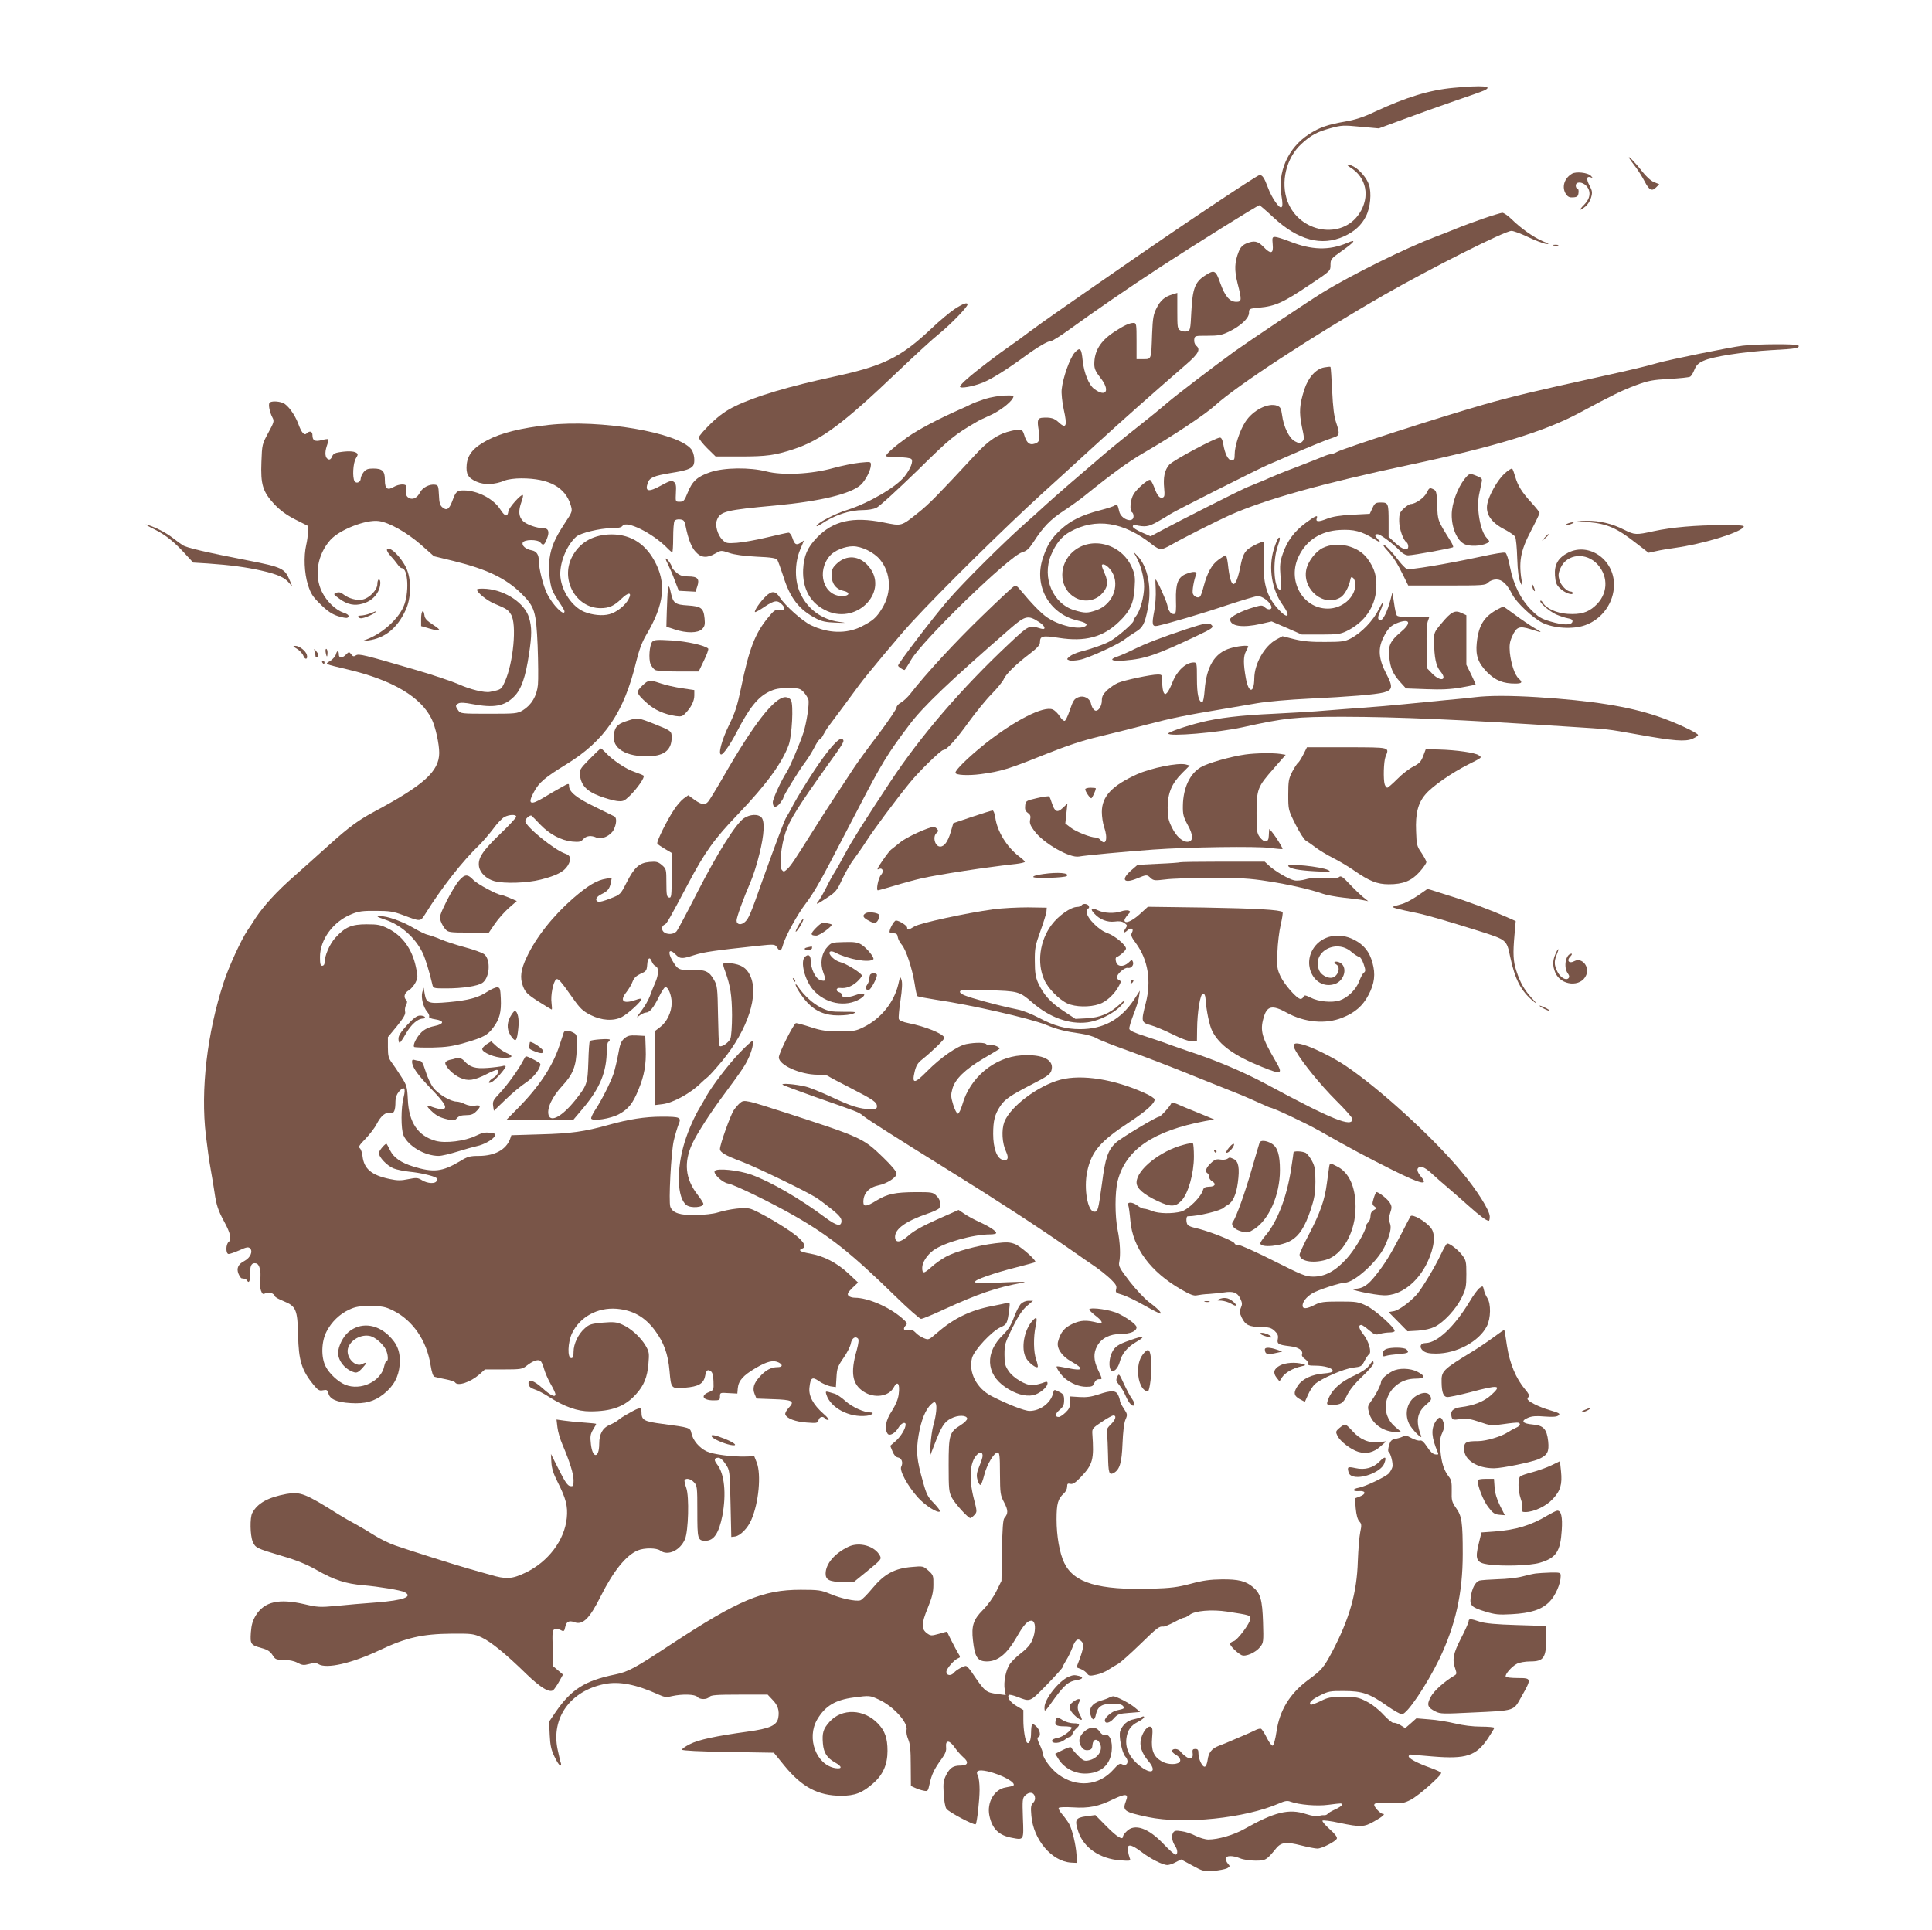 <?xml version="1.0" standalone="no"?>
<!DOCTYPE svg PUBLIC "-//W3C//DTD SVG 20010904//EN"
 "http://www.w3.org/TR/2001/REC-SVG-20010904/DTD/svg10.dtd">
<svg version="1.0" xmlns="http://www.w3.org/2000/svg"
 width="1280pt" height="1279pt" viewBox="0 0 1280 1279"
 preserveAspectRatio="xMidYMid meet">
<g transform="translate(0,1279) scale(0.1,-0.1)"
fill="#795548" stroke="none">
<path d="M9630 12208 c-161 -15 -313 -62 -520 -158 -75 -36 -131 -54 -195 -65
-120 -21 -172 -39 -242 -84 -140 -90 -212 -254 -182 -414 14 -80 0 -93 -40
-37 -17 23 -40 67 -51 98 -24 64 -36 82 -55 82 -16 0 -544 -353 -939 -628
-155 -107 -333 -231 -396 -275 -63 -44 -149 -105 -190 -136 -41 -31 -93 -69
-115 -84 -93 -64 -241 -177 -297 -227 -27 -23 -48 -46 -48 -52 0 -15 85 0 153
27 59 25 150 81 272 170 87 64 157 105 178 105 9 0 65 35 124 78 174 126 383
270 603 414 211 138 643 408 654 408 3 0 45 -36 92 -80 164 -152 319 -194 469
-126 68 31 116 74 145 133 29 57 38 154 20 208 -14 44 -62 100 -101 121 -41
21 -59 17 -24 -5 109 -66 134 -195 61 -306 -116 -176 -397 -128 -476 81 -47
127 -9 287 92 380 63 58 104 80 192 104 73 20 86 21 199 10 l122 -11 165 61
c91 34 242 88 335 120 94 32 182 63 197 70 65 30 -6 36 -202 18z"/>
<path d="M10795 11740 c5 -8 24 -35 43 -59 18 -24 44 -66 58 -93 30 -58 48
-68 76 -40 l21 21 -35 14 c-21 9 -53 38 -80 73 -44 57 -100 114 -83 84z"/>
<path d="M10415 11639 c-53 -31 -70 -92 -39 -137 12 -17 24 -22 47 -20 27 2
33 8 35 31 2 15 -1 27 -7 27 -6 0 -11 9 -11 20 0 28 43 27 70 -2 32 -35 27
-83 -14 -124 -38 -38 -33 -45 7 -13 15 11 32 38 38 59 10 34 9 44 -10 80 -23
44 -20 65 8 55 15 -6 15 -5 0 11 -21 20 -97 29 -124 13z"/>
<path d="M9825 11341 c-60 -21 -139 -50 -175 -65 -36 -15 -99 -40 -140 -55
-195 -74 -549 -248 -748 -370 -90 -55 -481 -317 -582 -389 -134 -97 -393 -295
-446 -341 -23 -20 -68 -57 -100 -83 -140 -111 -236 -188 -319 -258 -148 -126
-327 -281 -385 -334 -30 -28 -93 -85 -140 -126 -141 -125 -406 -388 -507 -505
-98 -113 -333 -421 -333 -436 0 -7 32 -29 43 -29 2 0 22 30 43 67 77 132 654
691 736 713 30 9 45 22 75 68 66 102 111 148 200 207 49 32 108 75 133 95 188
152 295 230 402 292 179 103 405 253 468 311 145 132 646 460 1119 732 315
180 801 425 845 425 13 0 62 -18 108 -40 45 -22 99 -42 118 -46 29 -4 26 -1
-20 18 -62 27 -144 85 -207 147 -23 22 -50 41 -60 41 -10 -1 -67 -18 -128 -39z"/>
<path d="M8432 11170 c6 -62 -12 -67 -62 -15 -37 38 -62 43 -114 21 -23 -10
-38 -25 -49 -53 -28 -71 -30 -122 -8 -210 29 -112 28 -123 -8 -123 -44 0 -75
36 -106 123 -31 88 -39 92 -103 50 -65 -42 -81 -86 -89 -237 -6 -120 -7 -127
-29 -132 -12 -3 -32 -1 -43 6 -20 10 -21 19 -21 130 l0 119 -32 -10 c-50 -14
-81 -40 -106 -92 -20 -39 -25 -66 -29 -169 -6 -173 -4 -168 -58 -168 l-45 0 0
120 c0 112 -1 120 -20 120 -27 0 -66 -18 -132 -62 -88 -59 -128 -124 -128
-211 0 -31 9 -50 40 -90 67 -84 40 -134 -40 -75 -36 26 -68 106 -77 188 -8 83
-17 92 -53 53 -31 -34 -78 -165 -86 -243 -3 -26 3 -82 13 -131 26 -115 17
-135 -36 -85 -26 24 -50 31 -102 28 -35 -2 -39 -16 -27 -85 11 -64 4 -82 -38
-90 -27 -5 -45 14 -59 63 -11 36 -20 39 -83 25 -86 -19 -152 -62 -241 -159
-239 -258 -304 -325 -372 -379 -121 -97 -112 -94 -237 -69 -201 40 -332 11
-439 -100 -64 -66 -87 -120 -92 -211 -6 -131 51 -230 161 -277 205 -88 410
138 272 298 -60 71 -145 78 -210 17 -29 -28 -34 -39 -34 -79 0 -54 30 -92 80
-102 46 -10 38 -34 -11 -34 -123 0 -172 162 -80 268 28 33 99 62 152 62 58 0
139 -40 179 -88 73 -88 79 -217 15 -322 -38 -63 -61 -83 -140 -123 -97 -48
-218 -45 -332 10 -57 27 -172 130 -207 185 -28 43 -53 45 -93 6 -37 -36 -78
-96 -71 -104 3 -2 33 14 66 37 65 43 85 44 117 9 22 -25 13 -38 -23 -32 -26 3
-35 -3 -76 -54 -84 -103 -123 -204 -176 -461 -25 -120 -40 -167 -80 -248 -48
-98 -74 -195 -52 -195 14 0 60 66 101 145 85 164 140 233 214 270 41 20 66 25
129 25 71 0 79 -2 103 -27 14 -16 28 -38 31 -50 7 -27 -12 -153 -33 -218 -23
-72 -93 -236 -113 -265 -31 -46 -90 -173 -90 -196 0 -37 21 -40 47 -8 12 16
23 33 23 38 0 13 99 174 141 230 21 27 49 73 64 102 15 30 31 54 36 54 5 0 16
15 25 33 9 17 25 43 36 57 26 34 160 215 200 270 45 62 279 342 347 415 202
219 611 622 866 855 52 47 205 186 340 310 220 201 363 327 617 548 79 69 94
97 62 122 -8 8 -14 25 -12 39 3 26 4 26 88 26 71 0 94 4 140 26 79 38 134 89
135 125 0 28 1 29 65 35 110 10 161 33 345 157 130 87 130 87 130 126 0 38 3
42 75 93 88 62 100 81 35 53 -120 -51 -235 -48 -383 11 -41 16 -83 29 -94 29
-19 0 -20 -5 -16 -50z"/>
<path d="M10293 11163 c9 -2 23 -2 30 0 6 3 -1 5 -18 5 -16 0 -22 -2 -12 -5z"/>
<path d="M6323 10741 c-32 -22 -101 -79 -152 -128 -203 -192 -317 -248 -646
-319 -297 -64 -519 -130 -653 -195 -62 -30 -104 -60 -163 -116 -43 -42 -79
-83 -79 -92 0 -9 25 -41 55 -71 l56 -55 167 0 c170 0 226 8 346 47 185 60 333
170 701 522 105 100 224 210 267 244 74 60 188 177 188 194 0 17 -30 6 -87
-31z"/>
<path d="M11545 10499 c-82 -10 -485 -92 -565 -115 -75 -22 -182 -47 -395 -94
-413 -91 -574 -129 -755 -181 -315 -91 -921 -287 -972 -314 -14 -8 -33 -15
-42 -15 -8 0 -30 -7 -48 -15 -18 -8 -98 -39 -178 -70 -80 -30 -158 -62 -175
-70 -16 -8 -48 -21 -70 -30 -22 -9 -62 -26 -90 -37 -52 -23 -439 -218 -561
-284 l-71 -38 -59 26 c-32 14 -59 31 -59 39 0 8 7 12 15 10 66 -15 88 -12 146
20 32 18 71 41 87 52 29 20 586 301 652 329 22 9 81 34 130 56 131 58 254 108
298 122 43 13 45 24 19 101 -13 38 -21 100 -26 209 -4 85 -9 156 -11 158 -2 3
-21 1 -42 -3 -55 -10 -105 -66 -131 -145 -33 -103 -36 -151 -17 -246 17 -77
17 -86 3 -100 -14 -14 -19 -14 -48 1 -38 19 -76 96 -86 175 -6 43 -11 53 -32
61 -59 23 -163 -30 -212 -108 -37 -57 -70 -160 -70 -214 0 -33 -3 -39 -21 -39
-23 0 -44 43 -55 109 -4 25 -12 41 -21 41 -30 0 -312 -151 -337 -180 -31 -37
-40 -84 -33 -157 4 -43 3 -55 -9 -60 -21 -8 -37 12 -58 70 -10 26 -22 47 -28
47 -18 0 -86 -60 -107 -94 -22 -35 -29 -110 -11 -121 6 -3 10 -15 10 -26 0
-50 -84 -21 -95 33 -10 44 -15 51 -29 39 -6 -6 -50 -20 -96 -32 -124 -32 -198
-69 -264 -130 -61 -57 -87 -98 -117 -188 -61 -182 41 -367 226 -412 59 -14 76
-26 55 -39 -41 -26 -175 5 -253 59 -40 27 -101 90 -180 185 -18 23 -27 27 -41
19 -10 -5 -105 -94 -212 -198 -171 -165 -371 -381 -473 -513 -18 -23 -46 -49
-62 -58 -16 -8 -29 -23 -29 -32 0 -10 -53 -88 -117 -174 -65 -85 -139 -186
-164 -224 -123 -186 -203 -309 -269 -414 -131 -209 -150 -236 -174 -259 -21
-19 -24 -20 -36 -6 -19 23 -6 159 25 251 27 80 83 170 275 439 115 160 116
163 102 177 -18 18 -89 -60 -186 -206 -51 -77 -112 -177 -136 -221 -23 -44
-46 -85 -50 -90 -10 -12 -76 -189 -157 -415 -80 -227 -92 -256 -117 -279 -26
-24 -56 -19 -56 9 0 22 48 153 92 254 17 39 44 122 59 186 33 131 37 220 13
244 -22 23 -76 20 -115 -6 -54 -36 -176 -231 -310 -493 -67 -132 -129 -248
-137 -257 -19 -22 -65 -23 -86 -3 -16 17 -12 40 9 49 12 4 35 45 152 266 115
217 174 299 333 465 190 199 293 341 336 460 21 62 32 262 15 294 -7 13 -21
21 -37 21 -73 0 -210 -176 -413 -530 -46 -80 -91 -153 -99 -162 -21 -25 -43
-22 -91 12 l-41 30 -31 -22 c-16 -12 -45 -45 -63 -73 -48 -72 -118 -214 -111
-225 3 -6 26 -21 51 -36 l44 -26 0 -150 c0 -136 -2 -149 -17 -146 -15 3 -18
16 -18 96 0 91 -1 94 -29 119 -26 22 -37 25 -83 21 -68 -6 -101 -36 -153 -139
-39 -76 -39 -77 -106 -103 -37 -15 -73 -25 -80 -22 -25 9 -15 33 20 50 42 20
54 35 63 76 l6 33 -37 -6 c-62 -10 -118 -43 -219 -130 -132 -115 -245 -257
-307 -389 -40 -84 -47 -137 -25 -194 15 -39 28 -53 101 -100 47 -30 87 -54 89
-54 3 0 2 20 -1 44 -7 49 11 139 30 155 13 11 32 -11 112 -125 48 -68 65 -84
118 -111 72 -36 150 -41 205 -13 41 21 131 103 131 120 0 4 -17 2 -37 -6 -84
-29 -110 -8 -63 51 16 21 35 52 41 70 9 24 24 38 53 52 38 16 41 22 44 61 3
46 18 55 31 18 5 -13 17 -26 25 -29 22 -9 20 -57 -3 -109 -11 -24 -26 -63 -35
-88 -9 -25 -34 -69 -57 -99 -33 -44 -36 -50 -14 -32 15 11 35 21 45 21 24 0
50 32 85 103 17 34 35 63 42 65 19 5 43 -53 43 -104 0 -60 -31 -126 -76 -160
l-34 -26 0 -246 0 -245 49 6 c71 8 191 75 258 143 12 12 31 28 41 36 10 7 54
56 98 109 169 206 245 439 183 566 -24 50 -59 72 -130 80 -55 7 -56 5 -33 -58
33 -92 43 -156 44 -286 0 -74 -5 -142 -11 -156 -14 -31 -67 -64 -74 -45 -3 7
-6 99 -8 204 -3 177 -5 193 -27 231 -31 56 -58 68 -148 66 -85 -3 -92 1 -129
64 -32 56 -19 80 22 39 31 -31 41 -32 125 -5 61 20 139 31 419 61 113 12 115
11 129 -10 20 -31 27 -28 41 21 18 60 95 199 151 272 44 58 90 136 159 268 15
28 98 188 185 355 158 305 197 368 338 555 93 125 267 290 676 646 95 82 114
86 186 39 41 -26 49 -54 14 -44 -83 24 -77 27 -215 -102 -312 -293 -583 -608
-784 -912 -178 -270 -251 -386 -299 -475 -29 -55 -61 -111 -70 -125 -10 -14
-35 -59 -55 -100 -21 -41 -45 -83 -53 -92 -23 -27 -9 -22 58 23 57 37 66 49
100 123 21 45 55 104 76 131 20 27 58 81 83 120 50 78 192 269 287 386 62 77
208 219 224 219 22 0 87 72 167 184 48 66 117 151 154 188 36 37 72 81 79 97
13 33 84 102 178 173 45 35 62 54 62 72 0 42 17 46 125 29 173 -27 291 4 396
104 76 72 100 124 106 228 5 69 2 89 -17 133 -72 168 -289 216 -407 91 -84
-91 -70 -233 30 -289 57 -32 126 -24 172 20 43 42 50 80 25 137 -11 25 -20 49
-20 54 0 19 30 7 53 -21 75 -89 28 -234 -90 -274 -58 -20 -76 -20 -144 0 -143
42 -217 216 -156 365 32 76 70 123 124 154 173 96 357 68 547 -84 21 -17 47
-31 57 -31 10 0 42 14 71 31 61 36 294 154 383 194 235 105 613 211 1195 335
562 119 894 221 1120 342 225 121 287 151 378 185 84 31 113 36 222 42 69 4
131 10 138 15 7 4 20 25 28 46 12 29 26 44 60 59 60 28 266 60 456 71 157 8
183 13 173 31 -7 11 -272 10 -370 -2z"/>
<path d="M6525 10146 c-39 -13 -79 -28 -90 -34 -11 -6 -45 -22 -75 -35 -143
-63 -279 -135 -348 -184 -81 -58 -142 -111 -142 -125 0 -4 35 -8 78 -8 45 0
83 -5 90 -12 14 -14 -4 -62 -44 -114 -54 -70 -238 -178 -380 -223 -86 -26
-204 -89 -204 -107 0 -4 12 2 28 12 93 62 190 94 285 94 26 0 63 6 82 14 20 9
133 112 270 245 229 225 243 236 405 331 8 5 42 20 74 35 63 27 139 84 156
116 10 18 7 19 -52 18 -35 -1 -94 -11 -133 -23z"/>
<path d="M1785 10120 c-8 -13 2 -63 20 -97 13 -24 10 -32 -28 -102 -40 -74
-41 -77 -45 -192 -6 -150 9 -197 84 -279 40 -42 79 -71 139 -102 l85 -43 0
-40 c0 -22 -5 -60 -11 -85 -18 -77 -13 -188 11 -265 19 -59 31 -79 84 -130 45
-45 76 -65 115 -78 29 -9 57 -14 62 -11 17 10 9 23 -25 34 -52 17 -112 75
-143 138 -53 108 -31 245 55 343 60 68 237 138 322 126 68 -9 185 -75 278
-156 l87 -77 132 -32 c219 -54 344 -114 446 -214 90 -89 99 -118 109 -348 4
-107 5 -223 2 -258 -8 -75 -42 -133 -100 -169 -37 -22 -48 -23 -226 -23 -182
0 -187 1 -202 22 -20 29 -20 35 2 47 12 6 43 5 92 -5 143 -27 212 -14 276 50
48 48 76 128 99 283 19 124 19 177 0 240 -28 95 -154 180 -281 191 -37 3 -64
1 -64 -5 0 -19 66 -73 115 -93 83 -35 91 -40 111 -73 39 -64 15 -320 -41 -444
-24 -53 -24 -53 -99 -68 -36 -7 -131 16 -206 50 -41 18 -167 61 -280 94 -352
103 -382 110 -402 98 -14 -9 -20 -8 -31 7 -14 18 -15 18 -36 -3 -24 -24 -46
-23 -46 2 0 27 -12 29 -19 2 -4 -14 -21 -34 -38 -45 -37 -22 -46 -18 122 -58
292 -70 479 -181 550 -327 25 -51 50 -164 50 -225 -1 -121 -101 -212 -424
-385 -107 -57 -171 -103 -302 -221 -66 -60 -173 -155 -237 -212 -113 -99 -198
-192 -254 -276 -14 -23 -38 -59 -53 -81 -42 -62 -124 -240 -158 -345 -110
-337 -154 -712 -118 -1014 9 -77 23 -178 32 -225 8 -47 20 -115 25 -151 12
-86 25 -123 64 -195 42 -77 51 -118 30 -135 -20 -16 -20 -80 0 -80 8 0 40 11
72 25 48 22 59 23 70 12 20 -20 1 -62 -36 -82 -43 -22 -56 -49 -41 -86 7 -16
16 -30 21 -30 5 -1 14 -2 19 -3 6 0 15 -7 19 -15 12 -19 21 11 19 62 -1 42 11
61 38 55 23 -4 35 -51 28 -108 -3 -25 -1 -58 5 -73 9 -24 14 -26 31 -17 21 11
55 0 62 -21 2 -6 28 -20 58 -32 81 -33 91 -56 95 -224 3 -169 24 -234 102
-330 30 -36 39 -41 63 -36 25 5 30 2 36 -21 9 -38 56 -59 147 -64 97 -6 155
10 218 59 67 53 100 114 107 194 6 86 -14 139 -76 198 -82 76 -186 84 -263 20
-37 -31 -68 -95 -69 -138 0 -54 48 -112 107 -129 16 -5 29 1 52 26 33 36 34
46 2 29 -46 -25 -110 43 -96 102 15 57 88 98 149 83 32 -8 83 -52 101 -87 16
-31 20 -79 6 -79 -5 0 -11 -14 -15 -32 -20 -102 -156 -167 -260 -124 -47 20
-104 73 -128 120 -32 61 -29 165 5 231 32 64 88 118 152 147 41 19 67 23 140
23 79 -1 97 -4 150 -30 129 -64 222 -199 247 -358 9 -53 17 -78 28 -81 8 -3
41 -10 72 -16 32 -6 60 -16 63 -21 17 -27 101 1 160 52 l38 34 123 0 c112 0
125 2 151 23 40 32 75 45 92 35 8 -5 19 -29 25 -53 7 -25 26 -70 44 -101 18
-31 32 -62 32 -68 0 -24 -32 -9 -85 39 -60 54 -99 66 -93 28 2 -16 14 -27 39
-35 20 -6 62 -28 93 -48 106 -68 192 -98 276 -98 143 0 231 32 304 114 52 57
75 113 82 202 6 69 5 79 -19 120 -33 56 -97 114 -154 139 -38 17 -57 19 -130
13 -75 -7 -89 -11 -118 -37 -44 -38 -75 -104 -75 -156 0 -31 -4 -42 -15 -42
-27 0 -24 104 5 165 52 108 169 172 295 162 107 -9 186 -53 253 -142 60 -81
88 -156 98 -272 10 -116 11 -117 103 -109 88 7 122 27 132 75 8 41 16 48 37
35 12 -8 18 -27 19 -68 2 -57 2 -58 -32 -72 -56 -23 -38 -54 32 -54 40 0 43 2
43 26 0 25 1 26 58 22 l57 -3 3 35 c5 51 35 85 120 135 77 45 117 54 153 35
28 -16 23 -30 -11 -30 -41 0 -80 -21 -118 -65 -39 -43 -48 -76 -32 -114 l12
-29 108 -4 c130 -4 148 -13 106 -57 -17 -18 -26 -36 -23 -45 10 -26 67 -48
142 -53 67 -5 72 -4 78 16 5 22 31 29 42 11 3 -5 13 -10 22 -10 9 0 -3 17 -31
41 -69 61 -100 119 -93 175 7 66 19 73 65 40 22 -15 55 -29 74 -33 l36 -5 4
66 c3 58 9 73 47 128 24 34 45 77 48 95 6 34 29 51 47 33 7 -7 5 -30 -8 -78
-43 -149 -30 -226 47 -275 69 -45 165 -32 197 27 26 50 44 28 34 -44 -4 -33
-20 -70 -45 -110 -40 -60 -51 -116 -29 -150 12 -20 51 1 74 41 16 28 46 40 46
19 0 -27 -31 -78 -64 -108 l-38 -33 15 -37 c9 -23 22 -38 35 -40 26 -4 37 -34
23 -61 -14 -25 42 -128 110 -204 46 -52 132 -107 146 -93 4 3 -14 28 -39 54
-41 41 -50 59 -73 142 -42 149 -47 201 -29 310 17 99 46 171 84 205 17 15 23
17 29 6 10 -16 4 -79 -15 -145 -8 -27 -16 -85 -19 -130 l-6 -81 29 75 c48 126
68 158 113 180 45 24 102 23 107 0 1 -9 -17 -27 -43 -44 -75 -46 -80 -64 -80
-266 0 -161 2 -178 22 -216 22 -41 107 -134 122 -134 4 0 16 9 27 21 18 20 18
22 -4 107 -34 133 -27 241 19 290 22 24 39 21 39 -6 0 -9 -10 -40 -22 -69 -17
-42 -20 -60 -12 -89 5 -19 14 -35 19 -34 6 0 17 30 26 66 17 68 65 149 89 149
12 0 15 -24 15 -140 1 -132 2 -143 28 -192 27 -52 27 -73 1 -103 -9 -11 -13
-72 -16 -215 l-3 -201 -34 -69 c-21 -42 -57 -92 -90 -125 -62 -62 -76 -105
-65 -200 12 -112 31 -140 92 -140 73 0 133 49 197 160 44 78 72 110 97 110 23
0 31 -35 20 -88 -13 -56 -33 -85 -91 -130 -26 -20 -59 -52 -71 -70 -26 -38
-43 -121 -33 -171 l6 -34 -53 7 c-80 11 -83 13 -175 149 -14 20 -30 37 -36 37
-16 0 -64 -27 -78 -44 -20 -24 -51 -20 -51 5 0 21 53 82 80 91 13 5 13 9 -3
34 -14 23 -70 132 -72 141 -1 1 -25 -5 -54 -14 -51 -14 -55 -14 -80 4 -38 29
-37 63 5 166 29 71 38 106 38 155 1 60 -1 65 -33 94 -34 30 -36 31 -110 24
-113 -9 -182 -46 -260 -140 -34 -41 -70 -78 -81 -81 -29 -9 -130 12 -201 43
-59 24 -75 27 -194 27 -251 0 -410 -67 -855 -359 -249 -164 -287 -184 -372
-202 -202 -41 -293 -98 -398 -251 l-42 -62 4 -88 c3 -69 10 -100 32 -145 15
-32 32 -58 38 -58 5 0 7 7 4 16 -4 9 -13 51 -22 92 -43 208 84 386 310 432 97
20 210 -2 358 -69 39 -18 53 -20 90 -11 67 15 153 13 168 -5 16 -19 64 -19 80
0 10 12 45 15 199 15 l187 0 31 -33 c37 -37 48 -73 39 -122 -10 -49 -56 -70
-202 -90 -211 -29 -327 -54 -383 -83 -30 -15 -53 -31 -52 -37 0 -6 114 -12
304 -15 l304 -5 69 -85 c117 -143 224 -200 377 -200 91 0 141 19 213 83 64 56
94 124 94 214 0 85 -17 133 -63 181 -93 98 -239 103 -321 12 -42 -47 -50 -73
-44 -144 5 -61 27 -96 81 -126 48 -27 48 -44 1 -37 -126 21 -192 198 -120 322
53 90 120 130 242 146 106 14 107 14 167 -14 96 -44 195 -153 183 -202 -3 -12
2 -40 11 -61 13 -30 17 -70 17 -174 l1 -135 26 -12 c15 -7 40 -16 57 -19 29
-6 30 -5 41 45 13 61 31 99 78 163 26 36 34 56 31 80 -5 49 23 48 57 -2 16
-23 42 -52 58 -66 37 -31 30 -54 -18 -54 -50 0 -71 -14 -96 -62 -18 -35 -21
-54 -17 -122 2 -45 10 -91 18 -102 13 -21 185 -112 194 -103 9 8 26 162 26
230 0 39 -5 80 -11 91 -18 34 2 43 63 30 99 -23 198 -79 170 -96 -4 -2 -26 -7
-49 -11 -76 -12 -126 -100 -108 -187 19 -88 62 -131 151 -147 78 -15 77 -16
71 132 -4 117 -3 131 14 148 27 27 57 24 65 -6 4 -16 0 -30 -11 -42 -15 -14
-17 -29 -12 -85 13 -159 135 -303 263 -311 l39 -2 -3 55 c-4 64 -27 162 -48
202 -8 15 -28 43 -45 63 -17 19 -28 39 -25 44 4 6 42 7 94 4 107 -7 170 6 268
54 82 39 103 37 84 -11 -25 -66 -14 -73 145 -107 239 -50 644 -8 869 90 38 17
56 20 75 12 58 -21 176 -31 251 -21 94 12 90 12 90 -1 0 -5 -20 -19 -45 -30
-24 -11 -47 -24 -50 -30 -4 -5 -14 -9 -23 -8 -10 1 -25 -1 -35 -6 -10 -4 -44
1 -85 14 -113 37 -209 13 -407 -99 -71 -40 -174 -70 -240 -70 -19 0 -57 11
-83 24 -26 14 -68 28 -94 31 -39 6 -48 4 -57 -12 -11 -22 -5 -58 16 -88 16
-24 17 -55 1 -55 -7 0 -42 31 -79 70 -100 106 -192 138 -244 85 -14 -13 -25
-29 -25 -35 0 -27 -40 -3 -108 66 l-75 76 -61 -8 c-71 -10 -78 -23 -52 -102
36 -107 143 -180 278 -190 67 -5 71 -4 63 14 -4 10 -10 34 -13 52 -6 45 20 43
89 -9 61 -47 144 -89 174 -88 11 0 36 8 55 19 l35 18 74 -40 c69 -38 76 -40
140 -36 37 3 77 11 90 17 21 12 21 14 7 30 -9 10 -16 25 -16 34 0 22 47 23 97
2 19 -8 64 -15 100 -15 69 0 74 3 139 83 33 39 67 43 164 18 47 -12 95 -21
108 -21 30 0 121 47 129 66 4 10 -13 32 -48 63 -30 27 -51 52 -47 56 4 4 55
-2 113 -15 140 -29 163 -28 229 10 54 30 77 50 58 50 -17 0 -62 49 -57 62 4
11 27 13 98 10 84 -4 98 -2 143 21 53 27 207 163 202 179 -2 5 -33 19 -68 32
-91 32 -152 65 -147 79 3 7 9 11 15 10 6 -1 71 -7 146 -13 220 -18 286 4 364
120 23 35 42 66 42 70 0 4 -39 8 -87 8 -55 0 -120 8 -173 21 -46 11 -123 24
-171 27 l-85 7 -37 -33 -37 -32 -32 20 c-18 11 -39 17 -45 15 -7 -3 -37 22
-67 54 -32 35 -78 71 -113 88 -52 27 -68 30 -153 30 -84 0 -102 -3 -153 -29
-32 -15 -61 -26 -64 -22 -13 13 8 34 63 61 54 27 68 30 159 29 120 0 170 -17
287 -100 43 -30 86 -54 96 -54 34 0 163 192 248 366 107 224 155 435 155 697
0 211 -6 251 -45 305 -27 39 -30 50 -28 111 1 56 -2 73 -18 94 -34 43 -50 94
-57 176 -5 62 -2 85 12 115 13 28 15 45 9 68 -13 43 -30 45 -54 6 -30 -50 -26
-104 15 -201 7 -16 4 -18 -16 -15 -16 2 -34 19 -54 50 -22 33 -35 45 -47 42
-10 -3 -36 5 -58 17 -28 16 -43 19 -52 12 -7 -6 -29 -13 -48 -17 -30 -5 -37
-12 -47 -43 -6 -21 -8 -40 -4 -43 15 -10 32 -80 26 -102 -4 -13 -14 -31 -23
-41 -20 -23 -158 -89 -201 -96 -44 -8 -41 -26 4 -22 45 3 47 -20 4 -36 l-32
-12 5 -66 c4 -43 12 -73 23 -86 16 -17 17 -25 7 -72 -6 -28 -13 -115 -16 -192
-6 -209 -55 -382 -170 -601 -56 -105 -68 -120 -162 -189 -119 -89 -187 -200
-207 -341 -7 -48 -18 -89 -25 -92 -6 -2 -24 21 -39 52 -15 30 -32 57 -39 60
-6 2 -24 -2 -40 -11 -16 -8 -60 -28 -99 -44 -100 -43 -107 -46 -142 -59 -44
-17 -66 -44 -72 -92 -3 -23 -11 -43 -18 -45 -16 -6 -43 49 -43 87 0 24 -4 30
-21 30 -15 0 -20 -5 -18 -22 6 -40 -9 -52 -39 -32 -15 10 -33 26 -40 36 -14
19 -47 24 -57 8 -3 -6 7 -18 24 -28 33 -18 41 -46 15 -56 -30 -12 -79 -6 -111
14 -50 30 -67 72 -60 153 5 56 3 69 -10 74 -19 8 -49 -29 -63 -77 -13 -46 4
-99 48 -150 56 -66 27 -93 -45 -41 -75 55 -110 121 -100 193 7 52 29 84 77
108 22 11 40 25 40 31 0 6 -6 6 -17 1 -10 -5 -34 -12 -54 -16 -39 -7 -72 -36
-87 -77 -12 -30 11 -145 34 -170 28 -31 11 -69 -23 -50 -14 7 -25 0 -56 -35
-96 -109 -244 -122 -365 -33 -47 34 -102 108 -102 135 0 10 -10 38 -22 63 -15
31 -18 46 -10 49 20 6 13 47 -12 71 -29 27 -33 21 -35 -43 0 -47 -13 -77 -27
-64 -12 13 -24 85 -24 150 l0 66 -44 26 c-42 24 -66 59 -52 74 4 3 28 -2 54
-12 90 -35 82 -38 197 79 58 60 105 112 105 117 0 4 11 25 24 46 13 20 31 58
41 84 19 53 37 65 60 41 18 -17 14 -47 -15 -125 l-18 -47 30 -12 c16 -6 34
-20 41 -30 11 -15 19 -16 60 -7 25 5 62 20 82 34 20 13 48 30 63 38 15 8 81
67 146 130 115 112 126 120 154 117 7 -1 38 12 69 28 31 17 62 31 68 31 7 0
23 9 37 19 34 27 146 37 250 21 149 -23 153 -24 152 -47 -1 -29 -85 -142 -111
-149 -13 -3 -23 -12 -23 -18 0 -14 46 -59 75 -74 27 -13 94 16 124 54 22 28
23 35 19 164 -5 150 -17 191 -67 233 -48 40 -96 52 -206 51 -76 -1 -125 -7
-205 -29 -87 -23 -131 -29 -260 -33 -352 -10 -515 38 -579 171 -31 64 -51 178
-51 288 0 105 9 137 49 173 12 11 21 30 21 44 0 20 4 23 21 19 16 -4 33 6 69
44 81 85 89 116 77 289 -2 32 2 37 62 77 35 24 70 43 77 43 23 0 16 -27 -17
-60 -26 -25 -30 -36 -25 -63 3 -18 6 -80 7 -139 2 -122 7 -135 38 -119 39 22
53 66 58 195 3 75 10 135 19 157 15 34 14 37 -10 74 -14 21 -26 44 -26 51 0 7
-5 25 -12 39 -14 32 -46 33 -131 4 -45 -15 -79 -20 -124 -17 l-63 4 0 -39 c0
-31 -7 -45 -31 -68 -17 -16 -37 -29 -44 -29 -28 0 -25 21 4 46 25 21 31 34 31
65 0 33 -5 41 -30 54 -37 19 -37 20 -44 -11 -16 -63 -86 -114 -155 -114 -33 0
-144 43 -251 98 -100 51 -155 159 -130 253 14 52 130 177 190 204 41 18 44 26
56 114 6 49 5 53 -12 47 -10 -3 -55 -12 -100 -21 -143 -27 -255 -81 -365 -177
-57 -49 -57 -49 -90 -35 -19 8 -43 24 -53 36 -15 16 -27 20 -48 16 -31 -7 -39
10 -15 34 10 10 4 19 -28 47 -86 74 -225 134 -311 134 -17 0 -37 6 -43 14 -9
11 -4 21 26 51 l38 36 -64 60 c-76 71 -164 116 -255 132 -64 11 -81 22 -51 33
29 11 15 41 -42 87 -65 53 -253 163 -303 177 -37 11 -135 -1 -215 -25 -27 -9
-93 -16 -145 -17 -105 -2 -154 14 -169 55 -12 33 5 362 23 439 9 38 23 84 31
105 21 49 13 53 -111 53 -110 0 -219 -17 -354 -55 -157 -44 -249 -57 -448 -62
l-194 -6 -9 -26 c-27 -70 -101 -110 -204 -111 -62 0 -77 -4 -127 -35 -118 -70
-175 -77 -311 -35 -80 25 -128 58 -152 106 -11 22 -21 41 -23 43 -5 10 -52
-44 -52 -60 0 -27 55 -85 98 -102 20 -8 69 -18 107 -22 65 -6 153 -26 175 -40
5 -3 7 -12 3 -20 -7 -21 -60 -19 -97 4 -28 17 -37 18 -91 7 -48 -10 -72 -10
-123 1 -120 25 -170 67 -180 150 -2 23 -11 48 -18 54 -11 9 -3 21 37 62 28 29
62 73 75 99 28 54 59 80 89 72 25 -6 35 15 35 78 0 24 8 46 23 64 35 40 47 25
31 -38 -18 -67 -18 -209 -1 -251 31 -72 141 -137 234 -137 18 0 74 13 125 29
51 16 109 32 128 36 44 9 103 41 117 65 10 16 7 18 -30 23 -33 5 -54 0 -95
-20 -72 -35 -201 -51 -266 -33 -117 33 -177 121 -184 273 -4 84 -7 95 -43 151
-21 34 -50 76 -64 95 -21 29 -25 45 -25 101 l0 67 60 73 c45 56 58 79 54 96
-3 12 0 32 6 44 9 16 9 25 1 33 -19 19 -12 47 17 64 15 9 35 32 45 52 16 33
16 42 2 105 -25 117 -88 204 -182 252 -51 25 -68 29 -143 29 -101 0 -143 -18
-207 -88 -39 -42 -73 -121 -73 -169 0 -10 -7 -18 -15 -18 -12 0 -15 13 -15 58
0 116 87 235 209 284 46 19 74 23 161 22 89 0 116 -4 180 -28 117 -44 115 -44
146 5 110 177 248 353 364 464 22 22 62 69 88 103 25 35 59 70 74 78 33 17 78
18 78 2 0 -7 -49 -60 -110 -118 -116 -112 -146 -159 -136 -215 8 -41 50 -80
101 -94 67 -18 217 -13 307 10 104 26 154 52 179 92 26 43 21 68 -16 80 -72
24 -265 181 -265 216 0 15 31 42 41 36 5 -4 32 -31 60 -61 61 -63 136 -103
210 -111 46 -4 57 -2 73 16 21 23 52 27 89 10 32 -15 92 13 112 51 20 39 23
81 5 90 -8 4 -68 33 -132 65 -118 57 -168 97 -168 137 0 18 -3 18 -52 -10 -29
-16 -80 -45 -112 -65 -93 -57 -113 -47 -69 34 34 64 72 96 215 184 254 156
382 343 463 680 19 77 38 129 65 175 122 205 138 347 54 497 -67 120 -170 178
-304 171 -111 -7 -194 -58 -241 -150 -77 -151 28 -338 190 -338 56 0 90 15
138 62 46 45 72 45 48 -1 -21 -42 -80 -89 -127 -101 -46 -13 -114 -6 -168 16
-78 33 -147 133 -157 229 -9 87 38 208 104 268 28 25 157 56 232 57 47 0 67 4
76 16 26 36 195 -47 292 -144 17 -18 34 -32 37 -32 3 0 6 44 6 98 0 53 4 103
9 110 4 8 21 12 37 10 24 -3 29 -9 36 -43 18 -89 39 -142 67 -172 36 -40 75
-43 130 -11 38 22 39 22 92 4 34 -12 101 -21 182 -25 98 -4 130 -10 137 -21 5
-8 23 -58 40 -110 45 -145 106 -222 220 -280 34 -18 65 -24 125 -26 75 -3 76
-2 24 5 -115 16 -209 85 -257 190 -38 80 -38 199 -1 288 l26 62 -23 -16 c-29
-18 -39 -12 -54 32 -6 19 -18 35 -25 35 -8 0 -71 -14 -142 -31 -70 -17 -160
-33 -200 -36 -67 -5 -74 -3 -97 20 -32 32 -50 96 -36 131 21 57 58 66 385 96
301 28 503 77 569 138 32 31 65 96 66 130 0 23 -1 23 -72 16 -40 -4 -120 -20
-178 -36 -143 -40 -335 -50 -443 -22 -109 28 -280 26 -371 -5 -86 -29 -120
-60 -150 -136 -22 -54 -27 -60 -53 -60 -28 0 -28 0 -25 60 3 47 0 62 -14 72
-14 10 -27 7 -80 -22 -88 -49 -113 -44 -92 16 12 34 40 46 155 65 96 15 131
27 145 48 15 22 8 83 -12 109 -88 111 -602 199 -945 161 -182 -20 -316 -53
-406 -101 -91 -48 -130 -94 -137 -161 -6 -64 9 -89 65 -114 52 -23 121 -20
186 7 22 9 67 15 111 15 184 0 291 -59 327 -177 12 -42 12 -43 -39 -120 -66
-101 -90 -156 -101 -234 -9 -64 0 -163 18 -210 5 -13 25 -48 45 -78 20 -29 36
-57 36 -62 0 -37 -79 42 -115 116 -26 51 -55 167 -55 218 0 41 -15 64 -47 70
-41 8 -67 31 -60 51 9 22 99 23 117 1 19 -23 26 -19 44 26 18 46 10 69 -26 69
-43 0 -109 24 -133 47 -29 29 -32 67 -10 128 8 21 12 41 9 44 -10 10 -93 -83
-96 -107 -5 -40 -22 -36 -52 10 -45 72 -150 127 -242 128 -47 0 -54 -6 -78
-72 -20 -53 -37 -64 -65 -40 -16 13 -21 31 -23 82 -3 60 -5 65 -26 68 -36 5
-81 -18 -98 -49 -19 -38 -48 -53 -75 -39 -14 8 -20 20 -19 38 1 15 2 33 1 40
-1 17 -48 15 -81 -4 -43 -26 -60 -13 -60 44 0 61 -16 77 -77 77 -35 0 -49 -5
-64 -24 -10 -13 -19 -32 -19 -42 0 -24 -29 -37 -41 -18 -15 25 -10 119 8 150
16 26 16 31 3 39 -17 11 -59 12 -113 3 -28 -4 -41 -12 -47 -29 -6 -15 -15 -22
-24 -18 -22 8 -26 43 -11 88 8 22 12 42 9 45 -2 3 -22 0 -44 -6 -44 -11 -60
-3 -60 34 0 25 -19 30 -38 11 -16 -16 -34 3 -56 64 -23 61 -70 126 -102 138
-33 13 -81 13 -89 0z"/>
<path d="M9967 9651 c-45 -41 -102 -142 -113 -199 -14 -68 26 -126 117 -172
32 -17 62 -38 67 -47 6 -10 12 -74 14 -143 3 -88 10 -135 21 -160 13 -27 16
-29 12 -10 -26 143 -14 216 61 358 30 57 54 107 54 113 0 5 -24 35 -53 67 -64
70 -91 113 -108 172 -7 25 -16 49 -20 54 -4 4 -27 -10 -52 -33z"/>
<path d="M9704 9617 c-48 -61 -86 -164 -86 -239 0 -87 35 -169 83 -193 34 -18
112 -15 152 6 18 10 18 11 -3 34 -43 45 -69 194 -51 286 6 30 14 66 17 82 6
24 2 29 -30 42 -48 20 -51 20 -82 -18z"/>
<path d="M9453 9526 c-15 -33 -75 -76 -106 -76 -8 0 -29 -13 -46 -29 -27 -26
-31 -35 -31 -83 0 -52 27 -129 49 -142 6 -4 11 -16 11 -27 0 -32 -37 -22 -85
22 l-45 42 0 97 c0 124 -2 130 -51 130 -35 0 -41 -4 -56 -37 l-18 -38 -115 -6
c-81 -4 -131 -12 -169 -27 -56 -22 -76 -21 -67 4 9 24 -9 16 -73 -31 -75 -55
-124 -121 -152 -204 -19 -55 -21 -78 -15 -154 4 -68 3 -88 -6 -85 -39 13 -47
192 -13 287 17 51 19 65 5 56 -5 -3 -19 -38 -31 -76 -37 -121 -13 -268 60
-369 55 -77 34 -97 -30 -27 -79 85 -105 180 -95 345 4 64 3 102 -3 102 -15 0
-63 -22 -94 -43 -31 -21 -45 -49 -58 -116 -33 -166 -66 -161 -84 12 -4 31 -10
57 -14 57 -4 0 -26 -13 -48 -29 -45 -32 -74 -86 -98 -175 -8 -33 -19 -64 -24
-69 -13 -13 -40 -2 -48 19 -6 17 7 92 22 127 9 22 -21 23 -71 2 -50 -21 -66
-66 -63 -173 2 -62 0 -87 -9 -90 -21 -7 -41 17 -48 57 -6 31 -70 171 -78 171
-2 0 -1 -30 1 -67 2 -38 -2 -101 -10 -143 -17 -88 -14 -104 22 -97 67 14 293
80 458 136 101 33 193 61 207 61 26 0 71 -31 86 -61 15 -27 -14 -37 -40 -14
-17 16 -22 16 -76 0 -76 -22 -154 -62 -154 -79 0 -46 82 -58 205 -30 l70 16
100 -43 100 -44 125 0 c110 0 131 3 172 23 118 58 188 158 196 279 5 83 -10
135 -58 201 -61 84 -200 118 -296 71 -48 -23 -100 -92 -110 -146 -25 -134 122
-250 230 -180 24 16 52 66 61 110 5 24 8 27 20 17 8 -7 15 -27 15 -44 -2 -85
-87 -159 -183 -159 -168 0 -272 190 -191 350 52 105 146 164 271 171 93 5 143
-8 226 -59 46 -28 50 -29 30 -7 -27 29 -29 38 -6 38 18 0 102 -62 147 -109 19
-20 40 -31 56 -31 32 0 290 47 297 54 3 3 -4 20 -15 38 -88 141 -87 137 -90
239 -4 91 -5 97 -28 108 -22 10 -26 8 -41 -23z"/>
<path d="M10525 9330 c126 -12 186 -39 313 -138 l84 -65 51 11 c29 7 86 16
127 22 176 24 419 97 451 136 10 12 -11 14 -137 14 -179 0 -337 -14 -458 -40
-117 -26 -126 -25 -195 9 -79 41 -166 61 -247 60 l-69 -2 80 -7z"/>
<path d="M10385 9320 c-13 -5 -14 -9 -5 -9 8 0 24 4 35 9 13 5 14 9 5 9 -8 0
-24 -4 -35 -9z"/>
<path d="M1025 9281 c76 -38 134 -85 217 -178 l38 -41 97 -6 c147 -10 258 -25
358 -48 106 -24 155 -47 184 -85 21 -27 21 -26 -2 27 -30 72 -52 83 -269 125
-287 56 -412 85 -437 102 -13 8 -45 31 -70 51 -44 34 -119 72 -171 86 -14 4
11 -11 55 -33z"/>
<path d="M10234 9228 l-19 -23 23 19 c21 18 27 26 19 26 -2 0 -12 -10 -23 -22z"/>
<path d="M9186 9148 c44 -47 71 -89 110 -169 l34 -69 255 0 c242 0 256 1 275
20 12 12 33 20 54 20 38 0 71 -31 105 -99 29 -55 134 -154 198 -187 76 -38
205 -46 285 -17 113 40 191 150 191 268 1 167 -165 282 -303 213 -67 -34 -93
-79 -88 -151 4 -48 9 -63 34 -86 30 -30 84 -49 84 -31 0 5 -6 10 -14 10 -25 0
-65 41 -75 77 -8 30 -7 45 8 79 42 95 170 107 246 23 75 -84 67 -201 -19 -276
-48 -43 -96 -56 -180 -51 -74 5 -143 36 -165 75 -5 10 -12 15 -15 12 -11 -10
55 -67 102 -90 25 -11 61 -23 79 -26 24 -4 33 -10 31 -22 -5 -25 -60 -25 -144
0 -64 19 -82 30 -130 78 -69 70 -117 166 -140 284 -9 49 -23 91 -30 94 -12 4
-63 -4 -174 -28 -220 -47 -464 -88 -480 -79 -10 5 -33 29 -51 52 -46 61 -91
108 -103 108 -5 0 4 -15 20 -32z"/>
<path d="M2564 9149 c-3 -6 7 -25 23 -42 17 -18 37 -43 47 -57 9 -14 22 -25
28 -25 43 0 50 -170 11 -256 -38 -85 -140 -176 -241 -215 l-37 -14 45 6 c110
15 191 80 247 200 38 80 40 203 5 279 -34 74 -112 150 -128 124z"/>
<path d="M7529 9098 c30 -56 51 -135 51 -196 0 -64 -25 -157 -51 -191 -11 -13
-19 -29 -19 -35 0 -15 -104 -105 -152 -133 -38 -22 -126 -53 -205 -73 -22 -6
-52 -19 -65 -29 -22 -19 -22 -20 -4 -27 11 -4 43 -2 72 4 58 12 252 101 295
135 15 12 46 33 69 47 52 31 64 54 85 159 27 134 0 274 -67 345 l-30 31 21
-37z"/>
<path d="M4410 9087 c0 -4 8 -22 17 -40 9 -18 29 -63 43 -102 l27 -70 56 -3
55 -3 12 36 c16 49 2 65 -60 65 -38 0 -55 6 -79 26 -17 14 -31 32 -31 39 0 14
-39 65 -40 52z"/>
<path d="M2500 8919 c0 -38 -53 -93 -98 -102 -37 -8 -92 7 -125 33 -19 15 -31
18 -48 12 -22 -9 -21 -10 20 -40 53 -39 100 -48 154 -32 47 13 82 41 103 82
16 31 19 78 4 78 -5 0 -10 -14 -10 -31z"/>
<path d="M4421 8822 c-2 -54 -5 -117 -5 -141 l-1 -44 55 -18 c78 -26 154 -25
181 2 18 18 21 30 17 71 -7 69 -22 80 -112 86 -83 5 -96 15 -111 82 -14 67
-20 58 -24 -38z"/>
<path d="M10151 8910 c0 -8 4 -22 9 -30 12 -18 12 -2 0 25 -6 13 -9 15 -9 5z"/>
<path d="M9212 8814 c-20 -76 -49 -134 -66 -134 -20 0 -20 22 -2 58 7 15 16
41 20 57 4 17 -9 -2 -28 -41 -39 -78 -115 -157 -187 -195 -39 -20 -59 -23
-169 -23 -92 -1 -146 4 -204 18 l-79 20 -41 -22 c-78 -42 -145 -160 -146 -257
-1 -102 -38 -101 -56 1 -17 95 -17 144 1 178 8 15 15 30 15 32 0 10 -71 3
-119 -12 -103 -30 -158 -120 -170 -278 -3 -44 -10 -80 -16 -80 -24 3 -35 53
-35 157 0 101 -1 107 -21 107 -52 0 -110 -54 -140 -129 -12 -31 -28 -63 -36
-71 -12 -13 -15 -13 -23 0 -5 8 -10 39 -10 68 0 51 0 52 -31 52 -43 0 -219
-37 -261 -55 -20 -8 -52 -30 -72 -48 -28 -27 -36 -42 -36 -70 0 -33 -20 -67
-39 -67 -13 0 -28 22 -34 51 -8 32 -48 52 -81 39 -30 -11 -36 -21 -61 -94 -11
-33 -25 -61 -31 -63 -7 -2 -21 11 -33 30 -11 18 -32 39 -46 45 -59 27 -253
-72 -450 -228 -108 -87 -195 -171 -195 -191 0 -16 85 -20 168 -9 134 18 185
34 414 126 160 64 254 95 378 125 91 22 233 57 315 79 148 39 253 61 490 100
66 11 172 29 235 40 65 11 213 24 340 30 272 13 441 27 497 41 60 16 63 37 18
123 -51 98 -57 165 -21 239 31 64 52 84 102 102 78 27 85 -5 14 -64 -69 -58
-84 -90 -76 -163 7 -75 24 -113 72 -167 l39 -43 135 -5 c100 -4 160 -1 230 11
51 9 95 18 96 19 2 1 -12 32 -29 67 l-32 65 0 164 0 164 -32 15 c-44 21 -69 8
-132 -68 -49 -58 -51 -64 -50 -118 1 -111 13 -167 42 -201 49 -59 2 -72 -54
-15 l-34 35 -3 140 c-2 79 1 153 7 170 l10 29 -104 0 c-71 0 -106 4 -111 12
-5 7 -13 44 -18 82 l-11 70 -13 -50z"/>
<path d="M9927 8755 c-94 -49 -131 -107 -143 -225 -9 -84 9 -134 69 -195 55
-55 106 -75 186 -75 45 0 51 8 22 34 -26 24 -50 97 -58 172 -4 48 -1 70 15
106 29 65 47 72 124 48 81 -26 82 -25 23 9 -27 16 -84 54 -125 85 -41 30 -77
56 -80 56 -3 0 -18 -7 -33 -15z"/>
<path d="M2450 8724 c-19 -7 -46 -13 -59 -13 -19 -1 -22 -4 -13 -13 8 -8 22
-7 56 6 25 10 48 22 51 27 4 5 5 8 3 8 -2 -1 -19 -7 -38 -15z"/>
<path d="M2790 8690 l0 -49 55 -16 c78 -23 86 -15 24 25 -41 26 -55 42 -57 63
-6 46 -22 30 -22 -23z"/>
<path d="M7860 8621 c-162 -54 -267 -94 -348 -134 -38 -19 -86 -40 -106 -47
-64 -21 -43 -34 47 -27 135 11 211 37 486 168 88 42 101 51 91 64 -18 22 -42
18 -170 -24z"/>
<path d="M4321 8537 c-18 -23 -25 -113 -11 -148 7 -16 21 -34 31 -39 10 -6 78
-10 153 -10 l135 0 35 73 c19 39 32 75 28 79 -22 21 -140 48 -243 54 -98 6
-116 4 -128 -9z"/>
<path d="M1968 8490 c18 -11 37 -32 42 -46 11 -29 31 -24 23 6 -7 27 -50 60
-77 60 -18 0 -16 -3 12 -20z"/>
<path d="M2084 8477 c3 -10 6 -25 6 -33 0 -9 5 -12 10 -9 14 9 13 18 -6 41
-14 17 -15 17 -10 1z"/>
<path d="M2158 8465 c2 -14 6 -25 8 -25 2 0 4 11 4 25 0 14 -4 25 -9 25 -4 0
-6 -11 -3 -25z"/>
<path d="M2135 8400 c3 -5 8 -10 11 -10 2 0 4 5 4 10 0 6 -5 10 -11 10 -5 0
-7 -4 -4 -10z"/>
<path d="M4255 8246 c-43 -41 -41 -51 33 -117 49 -44 112 -72 188 -84 36 -5
45 -3 64 17 39 40 60 82 60 119 l0 36 -82 12 c-46 7 -109 21 -140 32 -76 25
-81 25 -123 -15z"/>
<path d="M9775 8170 c-33 -4 -118 -13 -190 -19 -71 -7 -195 -19 -275 -27 -80
-8 -206 -19 -280 -24 -74 -5 -187 -14 -250 -19 -63 -6 -216 -15 -340 -21 -223
-10 -370 -28 -485 -57 -97 -24 -215 -65 -215 -74 0 -22 331 6 490 41 285 63
351 70 670 70 364 -1 762 -18 1500 -66 263 -17 236 -13 460 -53 228 -41 305
-47 353 -27 20 9 37 20 37 25 0 14 -159 88 -271 125 -193 65 -432 103 -794
126 -179 11 -321 11 -410 0z"/>
<path d="M4165 8016 c-67 -21 -84 -34 -95 -76 -26 -96 56 -160 207 -162 119
-2 173 38 173 125 0 42 -2 44 -117 90 -101 40 -109 42 -168 23z"/>
<path d="M8635 7790 c-14 -27 -29 -51 -35 -55 -6 -4 -23 -30 -38 -58 -24 -47
-27 -62 -27 -153 0 -100 0 -101 48 -197 27 -54 58 -102 69 -108 11 -6 41 -27
66 -46 25 -19 77 -50 116 -70 39 -19 100 -56 136 -81 102 -71 155 -92 231 -92
95 0 150 22 204 82 25 28 45 57 45 65 0 8 -15 35 -32 61 -31 44 -33 54 -36
144 -5 119 13 187 63 245 44 52 170 140 279 195 99 50 95 47 73 63 -23 17
-149 35 -262 38 l-89 2 -17 -45 c-14 -37 -25 -49 -65 -70 -27 -13 -75 -50
-106 -82 -32 -32 -62 -58 -67 -58 -5 0 -13 10 -17 22 -10 32 -7 150 5 182 26
66 39 63 -254 64 l-266 0 -24 -48z"/>
<path d="M3906 7760 c-66 -68 -68 -72 -63 -111 8 -64 46 -103 128 -134 39 -15
92 -30 116 -33 41 -4 47 -2 85 34 52 51 102 124 92 134 -5 4 -33 15 -61 25
-54 17 -148 80 -192 129 -14 14 -27 26 -30 26 -4 0 -37 -32 -75 -70z"/>
<path d="M8250 7790 c-94 -13 -247 -56 -294 -84 -72 -42 -117 -136 -119 -254
-1 -58 3 -75 31 -127 38 -68 39 -108 5 -113 -35 -5 -79 33 -109 95 -23 46 -28
69 -28 132 1 96 26 157 95 227 l51 51 -26 7 c-52 13 -229 -23 -323 -65 -167
-76 -233 -147 -233 -250 0 -31 7 -76 15 -99 27 -78 12 -130 -25 -85 -7 8 -21
15 -31 15 -34 0 -130 38 -166 66 l-35 27 7 66 7 66 -31 -29 c-36 -34 -53 -27
-72 32 -6 20 -14 40 -18 44 -3 3 -40 -1 -81 -11 -73 -17 -75 -19 -78 -50 -3
-25 2 -37 18 -48 16 -12 20 -21 15 -44 -5 -22 0 -38 26 -73 58 -82 236 -184
298 -172 34 7 308 33 491 46 235 17 686 23 775 11 43 -6 80 -9 82 -7 3 2 -16
35 -41 73 -25 37 -47 63 -47 58 -1 -6 -2 -26 -3 -45 -1 -45 -29 -48 -60 -7
-19 26 -21 42 -21 160 1 160 6 172 116 297 l77 88 -36 6 c-47 7 -161 6 -232
-4z"/>
<path d="M7190 7560 c0 -15 31 -60 40 -60 6 0 30 52 30 66 0 2 -16 4 -35 4
-19 0 -35 -5 -35 -10z"/>
<path d="M6440 7377 l-124 -42 -17 -58 c-19 -65 -43 -97 -70 -97 -35 0 -52 66
-24 90 12 10 13 16 4 26 -6 8 -17 14 -23 14 -32 0 -182 -68 -222 -102 -26 -21
-52 -42 -58 -46 -7 -4 -33 -37 -59 -75 -32 -46 -40 -64 -27 -57 27 14 39 -14
17 -38 -18 -20 -34 -102 -21 -102 5 0 54 14 108 30 55 17 136 39 180 49 108
25 446 77 629 96 31 4 57 10 57 14 0 4 -18 21 -40 37 -81 63 -144 166 -156
257 -4 26 -12 47 -18 46 -6 0 -67 -19 -136 -42z"/>
<path d="M7819 7076 c-2 -2 -67 -7 -143 -10 l-139 -7 -43 -37 c-70 -62 -49
-90 40 -53 63 26 65 26 90 2 19 -17 29 -17 96 -9 41 6 179 10 305 11 187 0
256 -4 370 -22 140 -21 295 -57 370 -84 22 -8 85 -20 140 -26 55 -6 114 -13
130 -17 l30 -6 -35 28 c-19 16 -59 54 -89 86 -43 46 -57 56 -68 47 -8 -8 -42
-10 -95 -7 -53 3 -98 0 -127 -9 -25 -7 -59 -11 -76 -7 -36 7 -130 62 -169 99
l-27 25 -278 0 c-153 0 -280 -2 -282 -4z"/>
<path d="M8535 7051 c10 -18 70 -29 180 -35 97 -5 107 -4 85 8 -43 23 -278 47
-265 27z"/>
<path d="M6912 6998 c-45 -6 -70 -14 -66 -20 7 -11 211 -5 222 7 20 20 -59 27
-156 13z"/>
<path d="M3041 6954 c-17 -19 -54 -80 -82 -135 -45 -92 -49 -104 -39 -133 6
-18 20 -42 31 -54 18 -20 29 -22 154 -22 l134 0 40 59 c22 32 64 79 92 104
l53 46 -48 21 c-26 11 -52 20 -56 20 -25 0 -159 72 -184 99 -38 40 -57 39 -95
-5z"/>
<path d="M9392 6854 c-35 -24 -82 -49 -105 -55 -23 -6 -49 -14 -57 -17 -15 -5
32 -17 155 -42 71 -15 199 -52 418 -121 179 -57 179 -57 202 -168 33 -155 72
-229 157 -299 24 -19 21 -13 -14 24 -50 56 -76 101 -102 181 -21 62 -23 117
-12 239 l8 90 -58 26 c-102 45 -253 102 -359 135 -27 8 -76 24 -108 34 -31 11
-58 18 -60 18 -1 -1 -30 -21 -65 -45z"/>
<path d="M7165 6790 c-3 -5 -16 -10 -28 -10 -43 0 -126 -59 -171 -120 -78
-105 -97 -252 -48 -362 25 -58 99 -133 154 -158 53 -24 147 -26 211 -4 48 16
103 68 131 122 14 26 14 31 1 36 -8 3 -15 12 -15 20 0 22 52 67 72 62 22 -5
42 19 34 40 -6 15 -9 15 -29 -5 -34 -31 -75 -28 -83 6 -5 17 -3 28 4 31 21 7
62 44 62 56 0 23 -75 86 -122 102 -57 19 -138 100 -138 139 0 14 4 25 10 25 5
0 7 7 4 15 -7 17 -40 20 -49 5z"/>
<path d="M6580 6764 c-177 -24 -485 -91 -521 -113 -39 -24 -49 -26 -49 -8 0
13 -53 47 -74 47 -14 0 -50 -69 -41 -79 4 -3 17 -6 28 -6 16 0 23 -7 25 -25 2
-14 14 -36 26 -50 28 -31 70 -159 86 -260 6 -41 14 -78 18 -81 4 -4 59 -14
122 -24 233 -34 621 -123 726 -165 78 -32 129 -45 236 -60 39 -6 86 -19 104
-31 18 -11 113 -48 211 -83 98 -35 291 -109 428 -165 138 -55 279 -112 315
-126 36 -15 93 -40 128 -56 35 -16 65 -29 67 -29 18 0 231 -100 320 -150 218
-124 318 -177 490 -263 189 -94 242 -107 190 -45 -28 34 -32 56 -10 64 17 7
45 -9 91 -52 17 -16 57 -51 90 -79 32 -27 97 -84 144 -126 76 -68 118 -99 134
-99 3 0 6 13 6 28 0 41 -86 177 -190 301 -187 225 -541 548 -766 699 -79 53
-211 119 -276 138 -67 20 -82 8 -52 -43 45 -78 164 -224 266 -326 60 -59 108
-114 108 -122 0 -59 -134 -5 -575 233 -152 81 -334 158 -515 217 -30 10 -82
28 -115 40 -33 13 -107 38 -165 57 -73 23 -106 38 -108 50 -2 9 11 51 27 93
17 42 34 95 37 118 l6 42 -39 -60 c-88 -132 -203 -195 -358 -195 -94 0 -172
22 -272 75 -45 24 -108 49 -140 55 -86 17 -207 48 -300 76 -59 18 -83 30 -83
41 0 14 21 15 183 11 204 -6 210 -7 298 -83 115 -99 245 -145 364 -130 89 12
203 75 242 135 11 17 2 12 -28 -15 -66 -61 -129 -88 -218 -93 l-76 -4 -83 55
c-85 57 -128 105 -165 185 -16 37 -21 68 -21 142 -1 86 3 105 37 200 21 58 39
116 40 130 l2 25 -125 2 c-69 0 -172 -5 -230 -13z"/>
<path d="M7550 6731 c-52 -47 -100 -66 -100 -39 0 6 10 22 21 35 20 20 20 23
6 29 -9 3 -31 1 -48 -5 -46 -16 -113 -13 -154 6 -43 21 -56 11 -25 -21 36 -40
87 -59 135 -53 29 4 48 2 64 -9 21 -15 21 -17 6 -40 -18 -27 -10 -32 16 -8 24
21 43 10 28 -17 -8 -16 -4 -29 27 -70 80 -109 103 -250 65 -396 -32 -126 -31
-129 37 -148 31 -9 96 -37 144 -61 54 -27 101 -44 123 -44 l35 0 1 78 c1 116
21 237 39 237 10 0 16 -12 17 -35 5 -76 26 -177 44 -212 47 -93 145 -164 329
-238 133 -54 143 -50 90 40 -89 152 -103 199 -79 283 22 82 57 90 154 36 118
-65 258 -78 369 -33 83 33 135 78 173 151 40 76 47 137 26 213 -20 74 -58 121
-125 154 -97 49 -208 26 -263 -54 -83 -120 10 -283 138 -241 67 22 88 117 32
143 -29 13 -48 1 -22 -13 35 -20 8 -89 -36 -89 -29 0 -65 22 -76 47 -55 121
109 217 214 124 20 -17 42 -31 49 -31 8 0 21 -21 30 -47 14 -40 14 -50 3 -58
-8 -5 -22 -31 -32 -58 -21 -55 -76 -109 -130 -127 -50 -16 -141 -8 -192 19
-35 17 -42 18 -47 6 -3 -8 -12 -15 -19 -15 -24 0 -105 92 -133 149 -23 50 -25
63 -21 160 2 58 12 141 22 183 10 43 16 81 12 84 -15 15 -173 24 -522 30
l-370 5 -55 -50z"/>
<path d="M5737 6739 c-23 -13 -22 -26 6 -43 45 -28 63 -28 76 0 6 15 8 30 4
34 -15 13 -68 19 -86 9z"/>
<path d="M2551 6696 c105 -35 199 -118 249 -220 18 -38 44 -122 64 -208 6 -28
7 -28 94 -28 106 0 206 15 237 36 49 32 58 150 15 189 -11 10 -68 31 -127 47
-60 16 -133 40 -163 53 -30 13 -68 26 -84 30 -17 3 -59 24 -95 45 -76 45 -176
80 -223 79 -28 0 -23 -4 33 -23z"/>
<path d="M5291 6659 c-32 -55 -22 -59 12 -4 14 25 23 45 19 45 -5 0 -19 -18
-31 -41z"/>
<path d="M5406 6641 c-39 -40 -38 -51 3 -51 23 1 111 65 100 74 -2 2 -18 6
-35 9 -26 5 -36 0 -68 -32z"/>
<path d="M5480 6513 c-39 -44 -48 -109 -25 -169 20 -52 15 -61 -22 -48 -31 10
-62 76 -62 132 -1 33 -17 42 -39 20 -31 -31 0 -153 54 -216 79 -93 217 -120
313 -61 49 30 27 47 -32 24 -48 -18 -93 -17 -90 2 2 7 -7 15 -18 18 -25 8 -19
31 7 28 37 -5 76 9 110 39 19 17 34 36 34 43 0 15 -104 80 -143 89 -37 9 -83
54 -69 68 6 6 19 5 39 -6 85 -44 224 -68 249 -43 10 10 -44 76 -80 98 -25 15
-47 18 -115 16 -80 -2 -84 -3 -111 -34z"/>
<path d="M5353 6513 c-31 -6 -29 -18 2 -18 14 0 25 6 25 13 0 6 -1 11 -2 11
-2 -1 -13 -4 -25 -6z"/>
<path d="M10304 6465 c-18 -43 -18 -76 0 -120 37 -88 171 -99 205 -17 24 57
-29 119 -78 93 -37 -20 -55 4 -25 33 8 9 11 16 6 16 -38 0 -55 -87 -26 -129
12 -16 13 -26 5 -34 -17 -17 -56 7 -74 46 -21 43 -21 67 -3 112 8 19 13 35 10
35 -3 0 -12 -16 -20 -35z"/>
<path d="M5767 6333 c-4 -3 -7 -16 -7 -27 0 -12 -7 -31 -15 -42 -15 -22 -11
-34 11 -34 13 0 54 77 54 99 0 12 -33 15 -43 4z"/>
<path d="M5952 6269 c-28 -121 -116 -230 -231 -286 -50 -25 -67 -28 -161 -27
-87 0 -119 4 -188 27 -46 15 -90 27 -98 27 -14 0 -114 -198 -114 -227 0 -51
141 -114 255 -115 33 0 65 -4 70 -8 6 -5 73 -41 150 -80 152 -78 175 -94 175
-122 0 -15 -8 -18 -42 -18 -71 1 -127 18 -258 80 -69 32 -147 64 -175 70 -69
16 -162 23 -150 12 6 -5 102 -41 215 -81 288 -101 288 -100 318 -125 30 -25
213 -141 567 -361 319 -198 582 -369 805 -524 63 -44 139 -97 169 -117 29 -20
73 -56 98 -79 36 -35 43 -47 38 -67 -6 -23 -2 -26 39 -38 25 -7 92 -39 148
-71 56 -32 104 -56 107 -54 7 8 -22 36 -76 76 -28 21 -86 82 -128 136 -66 86
-75 102 -70 128 10 47 6 133 -10 212 -19 94 -19 253 0 328 54 207 235 331 580
396 l59 11 -104 43 c-58 23 -122 50 -142 59 -22 9 -38 12 -38 6 0 -12 -69 -90
-80 -90 -19 0 -258 -144 -288 -173 -52 -50 -69 -99 -91 -269 -25 -180 -27
-188 -51 -188 -44 0 -71 153 -47 267 29 133 85 199 280 327 111 73 167 124
167 150 0 7 -30 27 -67 43 -201 91 -415 125 -557 88 -148 -39 -333 -178 -372
-280 -20 -54 -15 -141 12 -198 20 -43 10 -63 -26 -52 -36 11 -60 78 -60 171 0
88 11 130 47 184 29 45 68 71 211 145 94 48 119 65 127 88 24 72 -54 113 -199
103 -178 -12 -340 -147 -390 -325 -10 -34 -23 -61 -30 -61 -7 0 -21 27 -31 60
-16 52 -16 65 -5 105 18 64 82 127 205 200 55 32 102 61 105 63 12 9 -35 31
-56 26 -12 -3 -25 -1 -28 5 -8 13 -73 14 -134 2 -59 -12 -170 -89 -260 -180
-84 -85 -102 -86 -82 -2 9 38 21 58 47 78 71 57 153 137 150 146 -9 27 -123
74 -239 97 -35 7 -59 17 -63 27 -3 10 2 65 11 124 11 72 13 117 7 135 -8 25
-10 24 -21 -27z"/>
<path d="M5256 6297 c3 -10 9 -15 12 -12 3 3 0 11 -7 18 -10 9 -11 8 -5 -6z"/>
<path d="M7497 6293 c-4 -3 -7 -11 -7 -17 0 -6 5 -5 12 2 6 6 9 14 7 17 -3 3
-9 2 -12 -2z"/>
<path d="M5271 6266 c-1 -15 41 -80 78 -120 54 -58 121 -86 206 -85 39 0 83 5
98 12 25 11 17 12 -65 12 -81 0 -100 3 -149 28 -53 26 -111 79 -151 137 -9 14
-17 21 -17 16z"/>
<path d="M3230 6219 c-62 -41 -126 -58 -257 -70 -134 -12 -148 -7 -159 53 l-7
43 -9 -30 c-10 -35 6 -99 32 -130 10 -11 16 -25 13 -32 -3 -7 13 -14 41 -18
63 -10 59 -31 -8 -45 -35 -7 -63 -21 -83 -40 -33 -32 -60 -86 -49 -98 4 -3 59
-5 122 -4 90 2 136 9 212 31 125 36 153 51 191 103 41 55 53 102 49 191 -3 64
-5 72 -23 74 -11 1 -40 -12 -65 -28z"/>
<path d="M10200 6125 c0 -7 61 -37 66 -33 2 3 -12 12 -31 21 -19 9 -35 15 -35
12z"/>
<path d="M3379 6049 c-24 -48 -20 -92 13 -134 26 -33 33 -24 42 61 7 61 -4
114 -24 114 -5 0 -19 -19 -31 -41z"/>
<path d="M2698 5998 c-41 -45 -58 -71 -58 -90 0 -16 3 -28 8 -28 4 0 23 28 42
62 35 60 78 98 113 98 10 0 15 5 12 10 -3 6 -18 10 -32 10 -20 0 -42 -16 -85
-62z"/>
<path d="M3735 5948 c-2 -7 -15 -47 -29 -88 -44 -135 -135 -272 -273 -412
l-77 -78 222 0 221 0 64 76 c113 134 157 242 157 386 0 26 5 50 10 53 6 3 10
10 10 15 0 9 -121 1 -132 -9 -4 -3 -8 -64 -10 -136 -5 -147 -8 -156 -88 -257
-84 -104 -159 -147 -175 -99 -14 44 22 122 91 196 70 75 92 131 95 244 3 90 2
94 -21 107 -31 17 -59 18 -65 2z"/>
<path d="M4136 5908 c-21 -18 -29 -39 -40 -103 -8 -44 -22 -102 -31 -130 -21
-62 -84 -185 -124 -244 -16 -25 -27 -49 -24 -54 12 -19 129 0 183 29 64 35 93
72 130 163 39 94 52 169 48 271 l-3 85 -56 3 c-47 2 -61 -1 -83 -20z"/>
<path d="M3224 5870 c-16 -11 -29 -25 -29 -32 0 -23 85 -58 142 -58 60 0 68
11 21 31 -18 7 -49 28 -69 46 l-35 32 -30 -19z"/>
<path d="M3510 5882 c0 -6 -3 -17 -6 -26 -4 -10 5 -20 31 -30 48 -20 67 -20
63 0 -3 18 -88 72 -88 56z"/>
<path d="M4899 5812 c-73 -76 -177 -213 -218 -284 -11 -20 -30 -54 -43 -75
-37 -61 -76 -149 -101 -228 -57 -183 -52 -373 11 -421 29 -22 112 -16 112 9 0
5 -18 34 -40 62 -80 104 -91 213 -33 337 30 65 119 203 206 320 112 151 137
187 160 233 28 55 45 125 30 125 -5 0 -43 -35 -84 -78z"/>
<path d="M3464 5758 c-28 -55 -104 -160 -154 -213 -42 -44 -47 -54 -43 -83 l5
-33 77 74 c42 41 102 91 134 112 53 35 97 92 97 124 0 8 -81 51 -96 51 -2 0
-11 -15 -20 -32z"/>
<path d="M3015 5775 c-5 -2 -22 -6 -37 -9 -16 -4 -28 -13 -28 -20 0 -25 53
-79 98 -98 53 -24 91 -19 174 23 31 16 62 29 68 29 22 0 8 -36 -20 -52 -33
-19 -44 -46 -11 -28 23 12 91 89 91 103 0 5 -10 6 -22 2 -13 -3 -57 -9 -99
-12 -81 -6 -116 5 -153 46 -18 19 -36 24 -61 16z"/>
<path d="M2730 5755 c0 -36 34 -84 125 -179 98 -101 116 -136 70 -136 -14 0
-41 7 -60 14 -42 18 -45 9 -7 -26 34 -33 59 -45 112 -57 36 -8 44 -7 58 10 12
13 29 19 60 19 32 0 49 6 67 25 34 33 31 45 -9 38 -22 -3 -46 1 -67 11 -17 9
-42 16 -54 16 -40 0 -123 50 -155 93 -17 23 -40 72 -51 110 -16 51 -25 67 -39
67 -10 0 -25 3 -34 6 -11 4 -16 1 -16 -11z"/>
<path d="M4904 5482 c-11 -9 -30 -31 -42 -48 -22 -32 -92 -228 -92 -258 0 -22
35 -43 142 -83 93 -35 417 -191 493 -238 22 -14 69 -49 105 -78 48 -39 65 -59
65 -77 0 -41 -31 -35 -108 22 -167 125 -357 235 -487 283 -86 31 -232 46 -245
25 -11 -18 51 -77 89 -83 41 -7 286 -126 441 -215 231 -132 380 -251 665 -530
85 -83 163 -152 172 -152 10 0 80 29 155 64 228 104 344 144 518 176 34 6 4 7
-95 3 -201 -9 -214 -9 -220 2 -6 13 121 58 275 97 66 17 122 32 124 34 11 10
-97 105 -135 120 -35 13 -55 14 -130 5 -116 -14 -264 -54 -327 -89 -28 -15
-72 -46 -97 -69 -50 -45 -60 -45 -60 -4 0 35 31 83 72 114 70 52 264 107 379
107 22 0 39 4 39 9 0 14 -47 44 -115 75 -33 15 -77 39 -97 53 l-37 25 -142
-63 c-98 -44 -156 -76 -190 -107 -53 -48 -89 -51 -89 -8 0 53 72 104 214 153
39 13 73 29 78 36 15 23 8 58 -17 82 -23 24 -30 25 -137 25 -138 -1 -187 -11
-260 -55 -67 -42 -88 -44 -88 -10 0 57 36 96 100 110 56 11 120 53 120 77 0
14 -31 52 -89 108 -132 128 -144 133 -651 298 -258 83 -269 86 -296 64z"/>
<path d="M8345 5218 c-3 -7 -25 -85 -51 -173 -43 -152 -105 -326 -126 -352
-16 -21 9 -50 55 -63 41 -11 47 -10 85 14 99 62 172 228 172 391 0 102 -16
153 -54 176 -36 22 -75 25 -81 7z"/>
<path d="M7843 5204 c-156 -40 -313 -166 -313 -250 0 -39 44 -78 141 -124 84
-39 116 -39 156 3 45 46 83 181 83 293 0 45 -3 85 -7 87 -5 3 -32 -1 -60 -9z"/>
<path d="M8141 5183 c-12 -14 -19 -28 -16 -31 6 -7 34 17 46 40 15 28 -6 22
-30 -9z"/>
<path d="M8045 5160 c3 -5 8 -10 11 -10 2 0 4 5 4 10 0 6 -5 10 -11 10 -5 0
-7 -4 -4 -10z"/>
<path d="M8570 5153 c0 -5 -7 -51 -15 -103 -28 -189 -92 -356 -171 -448 -19
-22 -34 -45 -34 -51 0 -33 143 -19 206 20 53 32 89 89 126 197 27 82 32 111
33 192 0 80 -4 102 -23 137 -12 23 -31 47 -41 53 -23 12 -81 14 -81 3z"/>
<path d="M8130 5110 c-8 -5 -29 -7 -46 -4 -24 4 -37 0 -62 -24 -32 -30 -41
-56 -22 -67 6 -3 10 -14 10 -23 0 -10 9 -23 21 -30 29 -18 19 -36 -21 -36 -26
-1 -35 -6 -40 -22 -12 -45 -97 -130 -145 -143 -57 -15 -149 -14 -192 4 -19 8
-43 15 -53 15 -9 0 -29 9 -43 20 -33 26 -72 27 -62 3 4 -10 10 -56 14 -103 16
-180 134 -339 338 -456 59 -34 84 -43 103 -38 14 3 50 8 80 9 30 2 74 7 98 10
62 10 90 0 109 -40 14 -29 14 -39 4 -62 -10 -23 -9 -33 6 -65 24 -49 49 -61
127 -62 54 -1 69 -5 91 -26 20 -19 25 -31 21 -52 -7 -34 3 -40 79 -49 60 -7
91 -29 81 -56 -3 -7 6 -20 20 -29 14 -10 23 -23 20 -30 -4 -11 7 -14 48 -14
61 0 116 -16 116 -35 0 -8 -21 -14 -63 -17 -73 -6 -137 -35 -166 -77 -33 -47
-31 -70 9 -92 l35 -19 21 47 c12 27 32 58 45 70 41 37 195 104 255 110 51 6
56 8 74 44 11 21 24 40 30 44 20 12 -2 89 -37 132 -31 39 -36 63 -13 63 4 0
27 -15 49 -34 37 -31 45 -34 74 -25 17 5 47 9 64 9 18 0 33 4 33 10 0 23 -128
138 -185 166 -56 27 -68 29 -180 29 -105 0 -126 -3 -164 -22 -54 -28 -81 -29
-81 -5 0 25 25 57 64 81 35 22 185 71 216 71 62 0 216 140 263 238 38 82 48
128 35 158 -8 18 -8 34 2 65 12 35 12 45 -1 67 -13 24 -73 72 -89 72 -4 0 -12
-18 -19 -41 -11 -36 -10 -42 5 -54 16 -12 16 -13 -4 -24 -15 -8 -22 -21 -22
-40 0 -16 -7 -34 -15 -41 -8 -7 -15 -18 -15 -25 0 -32 -78 -163 -132 -220 -74
-80 -141 -115 -217 -115 -50 0 -74 10 -263 105 -115 58 -220 105 -233 105 -14
0 -25 4 -25 9 0 16 -177 86 -270 106 -19 4 -38 13 -42 19 -11 16 -10 56 1 56
69 0 225 38 241 59 3 3 14 11 25 17 33 18 56 70 66 147 13 96 5 141 -27 156
-30 13 -25 13 -44 1z"/>
<path d="M8806 5058 c-2 -13 -9 -62 -15 -109 -14 -110 -44 -196 -120 -341 -34
-65 -61 -124 -61 -132 0 -43 84 -60 173 -35 112 31 200 187 198 355 -1 131
-44 225 -122 264 -48 25 -48 25 -53 -2z"/>
<path d="M9345 4730 c-3 -5 -31 -58 -61 -117 -70 -134 -104 -191 -167 -271
-55 -70 -88 -92 -144 -93 -57 -1 127 -41 197 -43 109 -2 223 85 287 219 47
100 56 187 23 228 -36 45 -124 95 -135 77z"/>
<path d="M9545 4475 c-40 -85 -127 -228 -159 -264 -47 -52 -120 -105 -152
-110 l-34 -6 63 -64 62 -63 70 4 c44 3 85 13 112 26 61 32 139 116 176 191 29
59 32 74 32 157 0 84 -2 93 -29 128 -26 34 -80 76 -98 76 -4 0 -24 -34 -43
-75z"/>
<path d="M9803 4255 c-12 -8 -43 -50 -68 -93 -99 -163 -212 -270 -288 -272
-38 0 -47 -28 -18 -52 17 -13 40 -18 85 -18 137 0 285 80 337 182 26 51 28
148 3 186 -10 15 -20 39 -23 55 -6 26 -7 27 -28 12z"/>
<path d="M8075 4180 c-16 -7 -14 -9 15 -9 19 -1 50 -10 68 -21 38 -24 43 -10
6 19 -28 22 -56 25 -89 11z"/>
<path d="M6762 4148 c-11 -13 -32 -53 -45 -90 -18 -49 -37 -79 -71 -113 -121
-117 -115 -259 14 -347 66 -45 131 -64 184 -54 41 8 96 53 96 79 0 13 -5 13
-37 1 -21 -7 -49 -13 -64 -14 -43 0 -124 47 -155 92 -25 36 -29 50 -29 112 0
66 4 79 53 178 38 77 66 118 95 143 l41 35 -30 0 c-19 0 -39 -9 -52 -22z"/>
<path d="M7983 4163 c9 -2 23 -2 30 0 6 3 -1 5 -18 5 -16 0 -22 -2 -12 -5z"/>
<path d="M7217 4114 c-3 -4 13 -20 35 -38 53 -40 62 -62 22 -52 -76 20 -113
18 -168 -7 -54 -25 -79 -54 -96 -117 -12 -42 23 -96 85 -131 91 -51 83 -67
-21 -45 -38 8 -71 13 -73 11 -6 -7 29 -58 53 -78 42 -35 96 -57 141 -57 39 0
47 3 55 25 6 15 17 25 30 25 25 0 25 -3 -5 62 -30 63 -32 111 -6 158 27 51 83
80 156 80 62 0 105 18 105 44 0 17 -51 56 -118 90 -50 25 -180 45 -195 30z"/>
<path d="M6842 4039 c-57 -60 -79 -185 -45 -247 18 -33 67 -71 78 -61 3 3 -2
25 -10 49 -18 50 -19 148 -4 220 13 60 8 69 -19 39z"/>
<path d="M9899 3931 c-35 -26 -95 -67 -134 -91 -211 -129 -216 -135 -214 -213
1 -63 12 -92 35 -95 11 -2 81 13 155 32 192 51 212 48 137 -20 -45 -41 -115
-69 -200 -79 -52 -7 -71 -26 -61 -64 5 -20 10 -22 59 -15 43 5 67 1 127 -19
72 -25 78 -26 160 -14 47 7 90 11 96 9 19 -6 12 -22 -16 -34 -16 -7 -39 -20
-53 -29 -41 -28 -145 -59 -197 -59 -82 0 -93 -7 -93 -52 0 -73 85 -128 198
-128 54 0 257 42 299 62 56 26 67 48 60 117 -9 81 -31 105 -102 111 -69 6 -82
24 -31 45 26 11 55 13 110 8 55 -4 80 -2 91 7 14 12 6 16 -57 35 -73 21 -148
59 -148 75 0 5 5 12 10 15 6 4 -5 24 -26 48 -60 71 -102 171 -120 288 -8 57
-16 105 -18 106 -1 1 -31 -19 -67 -46z"/>
<path d="M8350 3953 c0 -5 18 -14 41 -20 34 -9 39 -9 28 2 -17 17 -69 30 -69
18z"/>
<path d="M7485 3908 c-79 -28 -100 -42 -119 -83 -17 -36 -21 -92 -7 -113 14
-24 48 7 60 54 13 52 50 97 107 130 70 41 54 46 -41 12z"/>
<path d="M8380 3848 c1 -31 14 -37 65 -26 l50 11 -35 13 c-46 16 -80 17 -80 2z"/>
<path d="M9183 3850 c-14 -6 -23 -18 -23 -31 0 -18 4 -20 23 -14 12 4 50 9 85
12 63 5 71 10 50 31 -14 14 -102 15 -135 2z"/>
<path d="M7583 3828 c-30 -32 -43 -71 -43 -127 0 -72 30 -131 65 -131 12 0 27
126 23 188 -6 86 -16 101 -45 70z"/>
<path d="M9070 3740 c-13 -19 -48 -42 -88 -61 -105 -47 -166 -105 -187 -176
-6 -21 -3 -23 27 -23 62 0 77 10 103 65 17 34 51 77 100 123 41 39 75 78 75
86 0 23 -6 20 -30 -14z"/>
<path d="M8480 3741 c-41 -22 -48 -48 -22 -81 l19 -24 18 28 c20 30 71 59 125
71 34 8 34 9 10 16 -47 14 -115 9 -150 -10z"/>
<path d="M9225 3703 c-40 -21 -75 -53 -75 -70 0 -19 -37 -91 -67 -130 -22 -30
-23 -36 -13 -75 21 -75 96 -128 184 -128 l30 0 -41 35 c-130 111 -42 318 135
319 64 0 69 17 12 46 -47 24 -123 26 -165 3z"/>
<path d="M7402 3666 c-10 -22 -8 -29 13 -54 14 -16 33 -49 43 -73 22 -50 47
-76 57 -59 3 5 -3 24 -15 40 -12 16 -36 61 -54 100 -31 68 -33 70 -44 46z"/>
<path d="M5475 3548 c28 -88 152 -154 268 -140 34 4 54 22 24 22 -43 0 -120
35 -164 74 -26 24 -59 46 -73 50 -65 19 -62 20 -55 -6z"/>
<path d="M9383 3540 c-59 -36 -80 -116 -48 -184 18 -38 93 -113 80 -81 -37 97
-27 155 34 207 34 28 37 35 28 55 -13 29 -50 30 -94 3z"/>
<path d="M4169 3426 c-32 -17 -65 -38 -75 -48 -11 -9 -36 -23 -56 -31 -45 -19
-68 -60 -68 -124 0 -98 -44 -101 -55 -4 -6 52 -4 66 14 97 12 19 21 36 21 38
0 2 -37 6 -82 9 -46 3 -105 9 -132 13 l-49 7 6 -51 c3 -28 18 -80 33 -114 50
-118 73 -193 74 -236 0 -39 -2 -43 -22 -40 -17 2 -35 28 -75 108 l-53 105 3
-56 c2 -39 14 -76 39 -125 58 -115 71 -165 63 -244 -15 -147 -123 -290 -274
-362 -90 -43 -128 -45 -236 -13 -49 14 -119 34 -155 44 -93 27 -381 118 -470
149 -41 14 -104 45 -140 68 -36 23 -90 55 -121 72 -31 16 -83 46 -115 66 -221
139 -254 152 -346 136 -124 -23 -193 -62 -227 -127 -16 -31 -14 -147 3 -188
18 -42 23 -45 191 -95 103 -30 166 -56 238 -97 111 -63 188 -88 303 -98 105
-9 251 -33 275 -46 57 -30 -8 -54 -186 -68 -82 -6 -203 -16 -267 -23 -109 -10
-124 -9 -214 12 -167 38 -262 16 -318 -73 -22 -36 -30 -63 -34 -115 -5 -78 -2
-83 73 -104 37 -10 55 -22 70 -45 18 -30 24 -32 75 -33 35 0 69 -7 91 -19 30
-16 41 -18 78 -8 32 9 46 8 61 -1 53 -33 220 5 404 92 177 84 282 108 479 110
134 1 145 -1 198 -25 61 -29 158 -107 295 -241 96 -93 155 -128 180 -108 7 7
25 32 39 58 l25 45 -32 27 -33 28 -3 119 c-4 105 -2 121 13 127 9 3 25 1 35
-4 26 -14 28 -13 35 19 7 35 26 44 60 31 56 -21 101 23 176 174 83 165 167
270 245 302 43 18 124 17 148 -1 50 -38 132 0 164 75 23 54 29 282 9 339 -9
25 -14 48 -11 53 10 15 41 8 62 -15 21 -22 22 -33 22 -193 0 -185 2 -194 55
-194 55 0 88 51 111 166 27 145 14 278 -35 340 -23 29 -20 44 9 44 12 0 31
-17 47 -42 28 -41 28 -42 33 -262 l5 -221 25 3 c35 5 85 56 108 111 49 112 66
299 36 378 l-17 43 -51 -2 c-90 -3 -219 13 -264 34 -49 23 -92 74 -101 120 -8
37 -10 38 -191 62 -124 16 -140 25 -140 78 0 35 -10 34 -81 -6z"/>
<path d="M10495 3445 c-16 -7 -23 -14 -15 -14 8 0 26 6 40 14 32 18 14 18 -25
0z"/>
<path d="M8874 3327 c-25 -22 -26 -25 -13 -52 18 -37 89 -91 138 -106 54 -16
101 -5 147 36 l39 34 -47 -6 c-67 -8 -127 17 -177 73 -21 24 -43 44 -49 44 -6
0 -23 -10 -38 -23z"/>
<path d="M4716 3269 c8 -14 78 -45 122 -54 55 -11 36 11 -33 39 -70 28 -100
33 -89 15z"/>
<path d="M9141 3106 c-41 -43 -99 -59 -160 -45 -51 11 -56 9 -47 -25 4 -17 15
-26 36 -31 64 -14 179 34 200 84 19 48 8 55 -29 17z"/>
<path d="M10277 3079 c-32 -15 -88 -35 -125 -45 -37 -9 -73 -22 -79 -27 -18
-13 -16 -96 2 -148 9 -24 13 -54 10 -66 -4 -19 -1 -23 20 -23 57 0 139 39 182
86 52 55 64 98 55 185 l-7 66 -58 -28z"/>
<path d="M9790 2978 c0 -38 37 -132 69 -174 31 -41 43 -49 74 -52 l37 -3 -32
63 c-21 42 -33 82 -36 121 l-4 57 -54 0 c-35 0 -54 -4 -54 -12z"/>
<path d="M10255 2749 c-111 -67 -213 -98 -355 -108 l-85 -6 -18 -74 c-26 -104
-16 -127 61 -138 98 -14 281 -8 344 11 108 32 136 74 145 216 6 87 -4 131 -30
129 -7 0 -34 -14 -62 -30z"/>
<path d="M5623 2541 c-92 -43 -153 -114 -153 -179 0 -42 26 -54 114 -56 l71
-1 85 69 c99 81 102 84 89 108 -34 63 -135 92 -206 59z"/>
<path d="M10175 2363 c-16 -2 -57 -11 -90 -20 -33 -9 -105 -17 -161 -18 -55
-2 -110 -6 -122 -9 -28 -9 -50 -52 -58 -109 -8 -56 5 -69 98 -97 62 -19 88
-22 173 -17 128 7 198 30 250 82 40 40 75 120 75 171 0 23 -3 24 -67 23 -38
-1 -81 -4 -98 -6z"/>
<path d="M9730 2046 c0 -8 -22 -58 -50 -112 -53 -103 -60 -142 -38 -204 10
-30 9 -35 -7 -44 -67 -40 -135 -101 -156 -141 -28 -53 -22 -70 32 -97 31 -16
53 -16 234 -7 301 14 280 8 337 109 66 117 65 120 -26 120 -41 0 -77 4 -80 9
-8 13 40 69 75 86 15 8 55 15 88 15 89 0 105 24 106 160 l0 75 -195 6 c-139 4
-209 11 -245 22 -61 21 -75 21 -75 3z"/>
<path d="M7081 1679 c-64 -26 -161 -148 -161 -203 0 -34 -1 -36 69 62 64 87
92 110 143 118 43 7 49 19 16 28 -29 7 -38 7 -67 -5z"/>
<path d="M7350 1541 c-8 -5 -35 -15 -60 -22 -55 -17 -79 -53 -64 -96 13 -38
27 -35 35 7 11 51 40 70 109 70 39 0 62 -5 70 -15 13 -16 11 -18 -43 -30 -30
-6 -77 -46 -77 -65 0 -25 31 -20 58 11 26 30 36 33 103 38 l73 6 -35 29 c-34
29 -125 76 -144 75 -5 0 -17 -4 -25 -8z"/>
<path d="M7107 1510 c-23 -18 -25 -24 -16 -50 9 -25 67 -75 76 -66 2 2 -3 16
-12 32 -18 34 -19 58 -5 85 15 26 -9 26 -43 -1z"/>
<path d="M6995 1390 c-10 -31 2 -40 56 -40 27 0 49 -4 49 -8 0 -19 -60 -63
-93 -69 -22 -3 -37 -11 -37 -19 0 -21 53 -17 83 6 14 11 30 20 35 20 6 0 13 8
17 19 3 10 14 26 25 36 29 26 25 35 -17 35 -21 0 -53 9 -71 20 -40 25 -39 25
-47 0z"/>
<path d="M7179 1311 c-32 -33 -37 -65 -13 -99 11 -16 24 -22 42 -20 22 2 28 9
30 36 4 40 33 44 50 7 21 -45 -16 -99 -76 -111 -28 -6 -37 -1 -70 32 -22 22
-41 45 -43 51 -3 9 -19 5 -56 -13 l-52 -26 23 -37 c36 -57 105 -94 174 -94
101 0 166 53 177 147 8 64 -13 117 -43 109 -12 -3 -24 4 -36 21 -23 37 -68 35
-107 -3z"/>
</g>
</svg>
